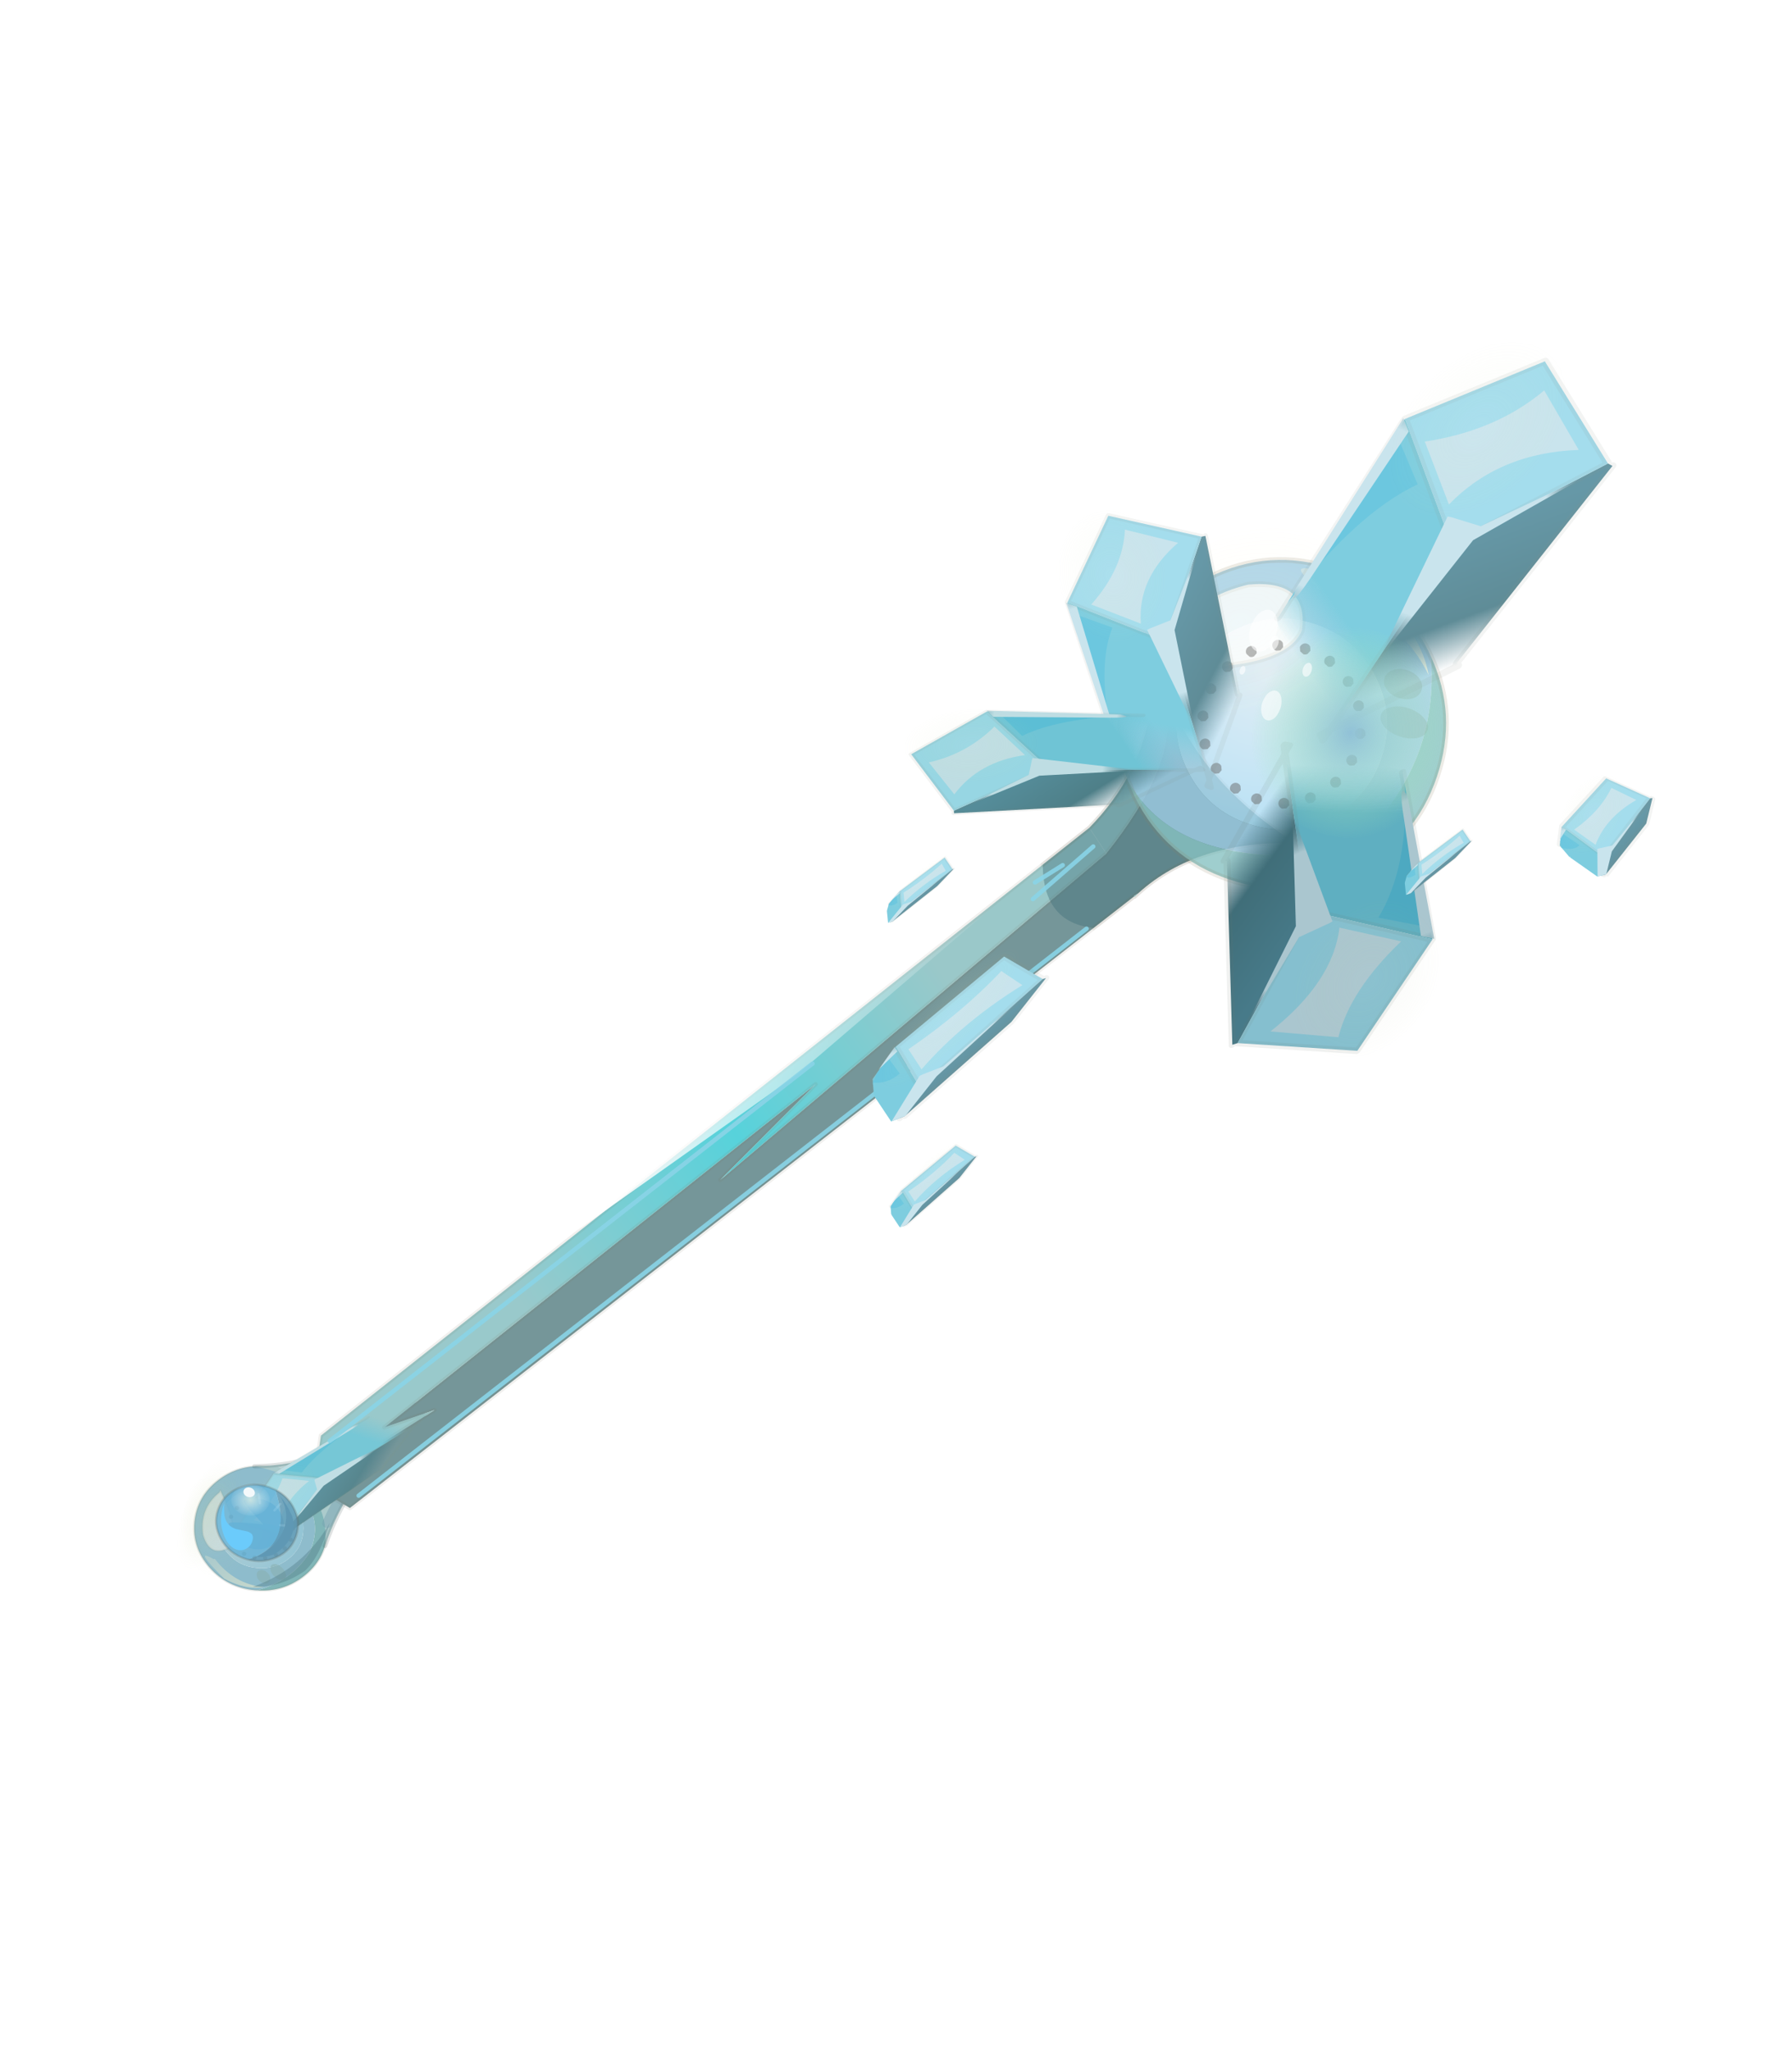 <?xml version="1.0"?>
<svg xmlns="http://www.w3.org/2000/svg" xmlns:xlink="http://www.w3.org/1999/xlink" width="407.5px" height="466.1px"><g transform="matrix(1, 0, 0, 1, -68.75, -175.6)"><use xlink:href="#object-0" width="299.15" height="392.3" transform="matrix(0.946, 0.317, -0.317, 0.946, 193.2, 175.6)" filter="url(#filter-object-0)"/></g><defs><g transform="matrix(1, 0, 0, 1, 359.3, 152.65)" id="object-0"><use xlink:href="#object-1" width="78.65" height="78.7" transform="matrix(0.866, 0.5, 0.56, -0.832, -359.3, 200.35)"/><use xlink:href="#object-14" width="192.25" height="259.85" transform="matrix(1, 0, 0, 1, -320.4, -55.1)"/><use xlink:href="#object-21" width="120.35" height="158.75" transform="matrix(1.187, 0, 0, 1.187, -231.25, -152.65)"/><use xlink:href="#object-45" width="35.4" height="36.9" transform="matrix(0.546, 0, 0, 0.5, -321.4, 187.9)"/><use xlink:href="#object-51" width="14.3" height="35" transform="matrix(1.293, 0.227, -0.525, 1.46, -195.8, 11.9)"/><use xlink:href="#object-55" width="14.3" height="35" transform="matrix(0.641, 0.113, -0.26, 0.723, -190.3, 60.85)"/><use xlink:href="#object-59" width="14.3" height="35" transform="matrix(0.333, 0.234, -0.28, 0.595, -211.7, -0.6)"/><use xlink:href="#object-63" width="14.3" height="35" transform="matrix(0.333, 0.234, -0.28, 0.595, -101.8, -44.15)"/><use xlink:href="#object-67" width="14.3" height="35" transform="matrix(1.404, 0.124, 0.061, 0.727, -82.35, -65.7)"/><use xlink:href="#object-71" width="14.6" height="29.15" transform="matrix(0.604, -1.046, 0.6, 0.347, -168.55, -58.65)"/></g><g transform="matrix(1, 0, 0, 1, 24.85, 11.45)" id="object-1"><clipPath id="object-2" transform="matrix(1, 0, 0, 1, -24.85, -11.45)"><path fill-rule="evenodd" fill="#ffffff" stroke="none" d="M14.55 21.15Q17.25 21.15 19.15 19.25Q21.05 17.35 21.05 14.65Q21.05 11.95 19.15 10.05Q17.25 8.15 14.55 8.15Q11.85 8.15 9.95 10.05Q8.05 11.95 8.05 14.65Q8.05 17.35 9.95 19.25Q11.85 21.15 14.55 21.15M18.4 66.75L-24.35 42.05L10.55 -10.95L53.3 13.75L18.4 66.75" transform="translate(24.85,11.45)"/><path fill="none" stroke="#000000" stroke-opacity="0.153" stroke-width="1" stroke-linecap="round" stroke-linejoin="round" d="M14.55 21.15Q11.85 21.15 9.95 19.25Q8.05 17.35 8.05 14.65Q8.05 11.95 9.95 10.05Q11.85 8.15 14.55 8.15Q17.25 8.15 19.15 10.05Q21.05 11.95 21.05 14.65Q21.05 17.35 19.15 19.25Q17.25 21.15 14.55 21.15" transform="translate(24.85,11.45)"/><path fill="none" stroke="#000000" stroke-opacity="0.102" stroke-width="1" stroke-linecap="round" stroke-linejoin="round" d="M18.4 66.75L-24.35 42.05L10.55 -10.95L53.3 13.75L18.4 66.75" transform="translate(24.85,11.45)"/></clipPath><g clip-path="url(#object-2)"><use xlink:href="#object-3" width="72.4" height="72.1" transform="matrix(0.498, 0, 0, 0.498, -6.55, -6.4)"/><use xlink:href="#object-8" width="26.45" height="56.15" transform="matrix(1, 0, 0, 1, 2, 4.4)"/><use xlink:href="#object-9" width="56" height="56" transform="matrix(0.175, 0.101, -0.248, 0.43, 6.8, -6.9)" style="mix-blend-mode: lighten"/><use xlink:href="#object-11" width="56" height="56" transform="matrix(0.056, -0.006, 0.05, 0.493, 9.85, 26.85)" style="mix-blend-mode: lighten"/><use xlink:href="#object-13" width="9" height="25.5" transform="matrix(1, 0, 0, 1, 15.05, 25.6)"/></g></g><g transform="matrix(1, 0, 0, 1, 13.1, 12.8)" id="object-3"><use xlink:href="#object-4" width="59.8" height="59.8" transform="matrix(1, 0, 0, 1, -0.5, -0.5)"/><use xlink:href="#object-5" width="56" height="56" transform="matrix(0.339, 0.449, -0.704, 0.532, 26.3, -12.8)" style="mix-blend-mode: lighten"/><use xlink:href="#object-7" width="27.75" height="11.45" transform="matrix(1, 0, 0, 1, 23.85, 1.2)"/></g><g transform="matrix(1, 0, 0, 1, 0.5, 0.5)" id="object-4"><path fill-rule="evenodd" fill="#8ebccc" stroke="none" d="M50.9 9.35Q57.25 24.15 51.75 38.95Q45.35 50.65 34.75 52.35Q17 57.4 6.45 47.8Q0 39.95 0 29.4Q0 17.2 8.6 8.6Q17.2 0 29.4 0Q41.6 0 50.2 8.6L50.9 9.35M48.25 29.4Q48.25 21.6 42.7 16.05Q37.2 10.5 29.4 10.5Q21.6 10.5 16.05 16.05Q10.5 21.6 10.5 29.4Q10.5 37.2 16.05 42.7Q21.6 48.25 29.4 48.25Q37.2 48.25 42.7 42.7Q48.25 37.2 48.25 29.4"/><path fill-rule="evenodd" fill="#80b6b8" stroke="none" d="M6.45 47.8Q17 57.4 34.75 52.35Q45.35 50.65 51.75 38.95Q57.25 24.15 50.9 9.35Q58.8 17.7 58.8 29.4Q58.8 41.6 50.2 50.2Q41.6 58.8 29.4 58.8Q17.2 58.8 8.6 50.2L6.45 47.8"/><path fill-rule="evenodd" fill="url(#gradient-R548040b019a1d011c11440b62b33359c)" stroke="none" d="M48.25 29.4Q48.25 37.2 42.7 42.7Q37.2 48.25 29.4 48.25Q21.6 48.25 16.05 42.7Q10.5 37.2 10.5 29.4Q10.5 21.6 16.05 16.05Q21.6 10.5 29.4 10.5Q37.2 10.5 42.7 16.05Q48.25 21.6 48.25 29.4"/><path fill="none" stroke="#85907e" stroke-opacity="0.2" stroke-width="1" stroke-linecap="round" stroke-linejoin="round" d="M50.9 9.35L50.2 8.6Q41.6 0 29.4 0Q17.2 0 8.6 8.6Q0 17.2 0 29.4Q0 39.95 6.45 47.8L8.6 50.2Q17.2 58.8 29.4 58.8Q41.6 58.8 50.2 50.2Q58.8 41.6 58.8 29.4Q58.8 17.7 50.9 9.35"/><path fill-rule="evenodd" fill="#c8dbdd" stroke="none" d="M4.25 27.05L4.75 26.25Q5 14.25 15.75 7.55Q25.8 3.15 27.5 12.3Q26.85 20.55 4.25 27.05"/><path fill="none" stroke="#858f7e" stroke-opacity="0.102" stroke-width="1" stroke-linecap="round" stroke-linejoin="round" d="M4.25 27.05L4.75 26.25Q5 14.25 15.75 7.55Q25.8 3.15 27.5 12.3Q26.85 20.55 4.25 27.05"/><path fill-rule="evenodd" fill="#6c7f81" fill-opacity="0.6" stroke="none" d="M42.45 21.9L42.15 22.6L41.45 22.9Q41.05 22.9 40.75 22.6Q40.45 22.3 40.45 21.9Q40.45 21.5 40.75 21.2Q41.05 20.9 41.45 20.9Q41.85 20.9 42.15 21.2L42.45 21.9M44 25.85L44.3 26.55L44 27.25L43.3 27.55L42.6 27.25Q42.3 26.95 42.3 26.55Q42.3 26.15 42.6 25.85Q42.9 25.55 43.3 25.55Q43.7 25.55 44 25.85M44.1 30.85L44.4 31.55L44.1 32.25L43.4 32.55Q43 32.55 42.7 32.25Q42.4 31.95 42.4 31.55Q42.4 31.15 42.7 30.85Q43 30.55 43.4 30.55Q43.8 30.55 44.1 30.85M41.2 35.5Q41.5 35.2 41.9 35.2Q42.3 35.2 42.6 35.5L42.9 36.2L42.6 36.9L41.9 37.2Q41.5 37.2 41.2 36.9Q40.9 36.6 40.9 36.2Q40.9 35.8 41.2 35.5M29.8 14.55L30.1 15.25L29.8 15.95Q29.5 16.25 29.1 16.25L28.4 15.95L28.1 15.25Q28.1 14.85 28.4 14.55Q28.7 14.25 29.1 14.25Q29.5 14.25 29.8 14.55M23.55 15.5Q23.85 15.2 24.25 15.2Q24.65 15.2 24.95 15.5L25.25 16.2L24.95 16.9L24.25 17.2Q23.85 17.2 23.55 16.9Q23.25 16.6 23.25 16.2Q23.25 15.8 23.55 15.5M20.8 19.45Q20.5 19.75 20.1 19.75L19.4 19.45Q19.1 19.15 19.1 18.75Q19.1 18.35 19.4 18.05Q19.7 17.75 20.1 17.75Q20.5 17.75 20.8 18.05L21.1 18.75L20.8 19.45M37.6 17.65Q37.9 17.35 38.3 17.35Q38.7 17.35 39 17.65L39.3 18.35L39 19.05L38.3 19.35Q37.9 19.35 37.6 19.05Q37.3 18.75 37.3 18.35Q37.3 17.95 37.6 17.65M33.3 15.25Q33.6 14.95 34 14.95Q34.4 14.95 34.7 15.25L35 15.95L34.7 16.65Q34.4 16.95 34 16.95L33.3 16.65Q33 16.35 33 15.95Q33 15.55 33.3 15.25M16.2 22Q16.5 21.7 16.9 21.7Q17.3 21.7 17.6 22L17.9 22.7L17.6 23.4L16.9 23.7Q16.5 23.7 16.2 23.4Q15.9 23.1 15.9 22.7Q15.9 22.3 16.2 22M16.35 27.4L16.05 28.1L15.35 28.4Q14.95 28.4 14.65 28.1Q14.35 27.8 14.35 27.4Q14.35 27 14.65 26.7Q14.95 26.4 15.35 26.4L16.05 26.7L16.35 27.4M14.85 31.8Q15.15 31.5 15.55 31.5Q15.95 31.5 16.25 31.8L16.55 32.5L16.25 33.2L15.55 33.5L14.85 33.2Q14.55 32.9 14.55 32.5Q14.55 32.1 14.85 31.8M17.5 36.15Q17.9 36.15 18.2 36.45L18.5 37.15L18.2 37.85L17.5 38.15Q17.1 38.15 16.8 37.85Q16.5 37.55 16.5 37.15Q16.5 36.75 16.8 36.45Q17.1 36.15 17.5 36.15M20.1 39.95Q20.4 39.65 20.8 39.65Q21.2 39.65 21.5 39.95L21.8 40.65L21.5 41.35L20.8 41.65L20.1 41.35Q19.8 41.05 19.8 40.65Q19.8 40.25 20.1 39.95M26.2 42.95L25.9 43.65L25.2 43.95L24.5 43.65Q24.2 43.35 24.2 42.95Q24.2 42.55 24.5 42.25Q24.8 41.95 25.2 41.95Q25.6 41.95 25.9 42.25L26.2 42.95M30.1 42.85L30.4 43.55L30.1 44.25L29.4 44.55L28.7 44.25Q28.4 43.95 28.4 43.55Q28.4 43.15 28.7 42.85Q29 42.55 29.4 42.55Q29.8 42.55 30.1 42.85M37.8 39.6Q38.1 39.3 38.5 39.3Q38.9 39.3 39.2 39.6L39.5 40.3L39.2 41L38.5 41.3Q38.1 41.3 37.8 41Q37.5 40.7 37.5 40.3Q37.5 39.9 37.8 39.6M35 42.05L35.3 42.75L35 43.45L34.3 43.75Q33.9 43.75 33.6 43.45Q33.3 43.15 33.3 42.75Q33.3 42.35 33.6 42.05Q33.9 41.75 34.3 41.75Q34.7 41.75 35 42.05"/><path fill-rule="evenodd" fill="#88adac" fill-opacity="0.502" stroke="none" d="M47.75 13.05Q49.2 13.05 50.25 13.8Q51.25 14.55 51.25 15.65Q51.25 16.75 50.25 17.5Q49.2 18.25 47.75 18.25Q46.3 18.25 45.3 17.5Q44.25 16.75 44.25 15.65Q44.25 14.55 45.3 13.8Q46.3 13.05 47.75 13.05M45.75 22.1Q45.75 21 47.05 20.25Q48.35 19.45 50.15 19.45Q51.95 19.45 53.25 20.25Q54.55 21 54.55 22.1Q54.55 23.2 53.25 24Q51.95 24.75 50.15 24.75Q48.35 24.75 47.05 24Q45.75 23.2 45.75 22.1"/></g><radialGradient gradientTransform="matrix(0.034, 0, 0, 0.034, 23.75, 21.25)" gradientUnits="userSpaceOnUse" spreadMethod="pad" id="gradient-R548040b019a1d011c11440b62b33359c" cx="0" cy="0" r="819.2"><stop offset="0" stop-color="#b1ced5"/><stop offset="1" stop-color="#94c5d5"/></radialGradient><g transform="matrix(1, 0, 0, 1, 28, 28)" id="object-5"><use xlink:href="#object-6" width="56" height="56" transform="matrix(1, 0, 0, 1, -28, -28)"/></g><g transform="matrix(1, 0, 0, 1, 28, 28)" id="object-6"><path fill-rule="evenodd" fill="url(#gradient-R2efdbf9d85b20c3ad6381ee2389c25d9)" stroke="none" d="M19.8 -19.8Q28 -11.6 28 0Q28 11.6 19.8 19.8Q11.6 28 0 28Q-11.6 28 -19.8 19.8Q-28 11.6 -28 0Q-28 -11.6 -19.8 -19.8Q-11.6 -28 0 -28Q11.6 -28 19.8 -19.8"/></g><radialGradient gradientTransform="matrix(0.035, 0, 0, 0.035, 0, 0)" gradientUnits="userSpaceOnUse" spreadMethod="pad" id="gradient-R2efdbf9d85b20c3ad6381ee2389c25d9" cx="0" cy="0" r="819.2"><stop offset="0" stop-color="#c8dbdd" stop-opacity="0.118"/><stop offset="1" stop-color="#c7d297" stop-opacity="0"/></radialGradient><g transform="matrix(1, 0, 0, 1, -23.85, -1.2)" id="object-7"><path fill-rule="evenodd" fill="url(#gradient-L09ad9717a7a7434651636866f8849b08)" stroke="none" d="M27.5 3.95Q16.85 0.2 37.45 1.6Q47.75 5.55 51.6 12.65Q42.35 3.35 27.55 4.4L27.5 3.95"/></g><linearGradient gradientTransform="matrix(0.015, 0, 0, 0.006, 39.75, 7.8)" gradientUnits="userSpaceOnUse" spreadMethod="pad" id="gradient-L09ad9717a7a7434651636866f8849b08" x1="-819.2" x2="819.2"><stop offset="0" stop-color="#adcbcc" stop-opacity="1"/><stop offset="1" stop-color="#c8d9cc" stop-opacity="1"/></linearGradient><g transform="matrix(1, 0, 0, 1, -2, -4.4)" id="object-8"><path fill-rule="evenodd" fill="url(#gradient-L56103f37a7e1b072b396e34cf1214ac5)" stroke="none" d="M2.5 22.9Q15.95 33.8 26.75 22.9Q18.35 36 17.35 51L17 51.05L17.35 51.05L17.4 51L21.65 52.7Q22.45 59.55 14.4 60.05Q7.35 59.4 7.25 52.55L11.85 50.9Q12.35 35.35 2.5 22.9"/><path fill-rule="evenodd" fill="#8ebccc" stroke="none" d="M17.35 51.05L17 51.05L17.35 51L17.35 51.05"/><path fill="none" stroke="#2f4244" stroke-opacity="0.153" stroke-width="1" stroke-linecap="round" stroke-linejoin="round" d="M2.5 22.9Q12.35 35.35 11.85 50.9L7.25 52.55Q7.35 59.4 14.4 60.05Q22.45 59.55 21.65 52.7L17.4 51L17.35 51L17 51.05L17.35 51.05L17.35 51Q18.35 36 26.75 22.9"/><path fill-rule="evenodd" fill="#c8dbdd" fill-opacity="0.6" stroke="none" d="M5.85 26.8Q11.35 28.45 12.35 37L13.75 49.45Q11.35 36.55 5.85 26.8"/><path fill-rule="evenodd" fill="#517b87" fill-opacity="0.4" stroke="none" d="M28.45 15.75Q28.05 20.3 23.2 27.25Q27.85 15.85 24.1 4.4Q28.1 8.95 28.45 15.75"/></g><linearGradient gradientTransform="matrix(0, -0.015, 0.023, 0, 14.6, 41.45)" gradientUnits="userSpaceOnUse" spreadMethod="pad" id="gradient-L56103f37a7e1b072b396e34cf1214ac5" x1="-819.2" x2="819.2"><stop offset="0" stop-color="#8ebccc" stop-opacity="1"/><stop offset="1" stop-color="#abcbcc" stop-opacity="1"/></linearGradient><g transform="matrix(1, 0, 0, 1, 28, 28)" id="object-9"><use xlink:href="#object-10" width="56" height="56" transform="matrix(1, 0, 0, 1, -28, -28)"/></g><g transform="matrix(1, 0, 0, 1, 28, 28)" id="object-10"><path fill-rule="evenodd" fill="url(#gradient-R41917bf91baf0360bb7d9cfad2c98728)" stroke="none" d="M19.8 -19.8Q28 -11.6 28 0Q28 11.6 19.8 19.8Q11.6 28 0 28Q-11.6 28 -19.8 19.8Q-28 11.6 -28 0Q-28 -11.6 -19.8 -19.8Q-11.6 -28 0 -28Q11.6 -28 19.8 -19.8"/></g><radialGradient gradientTransform="matrix(0.035, 0, 0, 0.035, 0, 0)" gradientUnits="userSpaceOnUse" spreadMethod="pad" id="gradient-R41917bf91baf0360bb7d9cfad2c98728" cx="0" cy="0" r="819.2"><stop offset="0" stop-color="#c8d183" stop-opacity="0.118"/><stop offset="1" stop-color="#c7d297" stop-opacity="0"/></radialGradient><g transform="matrix(1, 0, 0, 1, 28, 28)" id="object-11"><use xlink:href="#object-12" width="56" height="56" transform="matrix(1, 0, 0, 1, -28, -28)"/></g><g transform="matrix(1, 0, 0, 1, 28, 28)" id="object-12"><path fill-rule="evenodd" fill="url(#gradient-R41917bf91baf0360bb7d9cfad2c98728)" stroke="none" d="M19.8 -19.8Q28 -11.6 28 0Q28 11.6 19.8 19.8Q11.6 28 0 28Q-11.6 28 -19.8 19.8Q-28 11.6 -28 0Q-28 -11.6 -19.8 -19.8Q-11.6 -28 0 -28Q11.6 -28 19.8 -19.8"/></g><radialGradient gradientTransform="matrix(0.035, 0, 0, 0.035, 0, 0)" gradientUnits="userSpaceOnUse" spreadMethod="pad" id="gradient-R41917bf91baf0360bb7d9cfad2c98728" cx="0" cy="0" r="819.2"><stop offset="0" stop-color="#c8d183" stop-opacity="0.118"/><stop offset="1" stop-color="#c7d297" stop-opacity="0"/></radialGradient><g transform="matrix(1, 0, 0, 1, -15.05, -25.6)" id="object-13"><path fill="none" stroke="#75a1b0" stroke-opacity="0.463" stroke-width="2.2" stroke-linecap="round" stroke-linejoin="round" d="M16.15 50Q17.2 37.65 22.95 26.7"/></g><g transform="matrix(1, 0, 0, 1, 16.15, 0.5)" id="object-14"><use xlink:href="#object-15" width="176.6" height="243.15" transform="matrix(1, 0, 0, 1, -0.5, -0.5)"/><use xlink:href="#object-16" width="30.45" height="57.05" transform="matrix(0.363, 0.275, 0.511, -0.675, -16.15, 250.95)"/><use xlink:href="#object-20" width="127.45" height="194.5" transform="matrix(1, 0, 0, 1, 1.8, 44.85)"/></g><g transform="matrix(1, 0, 0, 1, 0.5, 0.5)" id="object-15"><path fill-rule="evenodd" fill="#759699" stroke="none" d="M167.8 29.95Q146.2 36.5 137.4 52.1L137.35 52.2L136.6 53.1L136.7 53.15L11.5 242.15L2.05 240.1L22.7 214.85L13.1 222.25L81.45 116.85L67.8 144.4L127.55 45.95L127.55 45.9Q136.15 22.2 130.3 10.8L124.8 2.8L125.5 2.35Q128.25 6.3 131.5 9.8Q145.35 24.6 167.8 29.95"/><path fill-rule="evenodd" fill="#7fa4a6" stroke="none" d="M137.4 52.1L137.25 52.35L137.35 52.2L137.4 52.1"/><path fill-rule="evenodd" fill="#99c9cb" stroke="none" d="M137.25 52.35L136.8 53.2L136.7 53.15L136.6 53.1L137.35 52.2L137.25 52.35M124.8 2.8L124.75 2.5L124.05 0.2L125.5 2.35L124.8 2.8"/><path fill-rule="evenodd" fill="url(#gradient-L5512f5d0c8d44826c59570265bd8f4ee)" stroke="none" d="M2.05 240.1L0 228.6L122.05 41.6L127.55 45.9L127.55 45.95L67.8 144.4L81.45 116.85L13.1 222.25L22.7 214.85L2.05 240.1L4.3 235.65L2.05 240.1"/><path fill-rule="evenodd" fill="#9ac8c9" stroke="none" d="M122.05 41.6Q129.45 26.25 126.6 11.4L125.2 4.45L124.8 2.8L130.3 10.8Q136.15 22.2 127.55 45.9L122.05 41.6"/><path fill="none" stroke="#7a705a" stroke-opacity="0.102" stroke-width="1" stroke-linecap="round" stroke-linejoin="round" d="M173 29.6L175.6 31.45L173.35 31.1L167.8 29.95Q146.2 36.5 137.4 52.1L137.25 52.35L136.8 53.2M136.7 53.15L11.5 242.15L2.05 240.1L0 228.6L122.05 41.6Q129.45 26.25 126.6 11.4L125.2 4.45L124.8 2.8L124.75 2.5L124.05 0.2Q123.9 -0.1 123.8 0.05L123.7 1.05M167.8 29.95L170.1 29.25Q171.9 30.55 173.35 31.1M125.5 2.35L124.05 0.2M125.5 2.35Q128.25 6.3 131.5 9.8Q145.35 24.6 167.8 29.95M127.55 45.9Q136.15 22.2 130.3 10.8L124.8 2.8M137.35 52.2L137.25 52.35M137.35 52.2L137.4 52.1M127.55 45.95L67.8 144.4L81.45 116.85L13.1 222.25L22.7 214.85L2.05 240.1L4.3 235.65"/><path fill-rule="evenodd" fill="#406e7a" fill-opacity="0.4" stroke="none" d="M167.8 29.95Q146.2 36.5 137.4 52.1L137.35 52.2L136.6 53.1L136.7 53.15L130.2 62.95Q118.9 65.4 114.65 52.95L122.05 41.6Q129.45 26.25 126.6 11.4L125.2 4.45L124.8 2.8L125.5 2.35Q128.25 6.3 131.5 9.8Q145.35 24.6 167.8 29.95M124.8 2.8L130.3 10.8L124.8 2.8"/><path fill-rule="evenodd" fill="#7fa4a6" stroke="none" d="M137.4 52.1L137.25 52.35L137.35 52.2L137.4 52.1"/><path fill-rule="evenodd" fill="#99c9cb" stroke="none" d="M137.25 52.35L136.8 53.2L136.7 53.15L136.6 53.1L137.35 52.2L137.25 52.35M124.8 2.8L124.75 2.5L124.05 0.2L125.5 2.35L124.8 2.8"/><path fill="none" stroke="#7a705a" stroke-opacity="0.102" stroke-width="1" stroke-linecap="round" stroke-linejoin="round" d="M167.8 29.95L170.1 29.25Q171.9 30.55 173.35 31.1L175.6 31.45L173 29.6M173.35 31.1L167.8 29.95Q146.2 36.5 137.4 52.1L137.25 52.35L136.8 53.2M136.7 53.15L130.2 62.95M114.65 52.95L122.05 41.6Q129.45 26.25 126.6 11.4L125.2 4.45L124.8 2.8L124.75 2.5L124.05 0.2Q123.9 -0.1 123.8 0.05L123.7 1.05M125.5 2.35L124.05 0.2M130.3 10.8L124.8 2.8M125.5 2.35Q128.25 6.3 131.5 9.8Q145.35 24.6 167.8 29.95M137.35 52.2L137.4 52.1M137.35 52.2L137.25 52.35"/><path fill-rule="evenodd" fill="url(#gradient-L7193fbd6c989cabaa2b819114c38e3c0)" stroke="none" d="M76.7 116.2L40.1 166.3L71.7 115.2L109.95 60.55L76.7 116.2"/></g><linearGradient gradientTransform="matrix(0.045, -0.063, 0.091, 0.065, 58.9, 130.5)" gradientUnits="userSpaceOnUse" spreadMethod="pad" id="gradient-L5512f5d0c8d44826c59570265bd8f4ee" x1="-819.2" x2="819.2"><stop offset="0.031" stop-color="#99c9cb" stop-opacity="1"/><stop offset="0.522" stop-color="#57d2db" stop-opacity="1"/><stop offset="0.992" stop-color="#9ac8c9" stop-opacity="1"/></linearGradient><linearGradient gradientTransform="matrix(0.043, 0, 0, 0.065, 75, 113.4)" gradientUnits="userSpaceOnUse" spreadMethod="pad" id="gradient-L7193fbd6c989cabaa2b819114c38e3c0" x1="-819.2" x2="819.2"><stop offset="0" stop-color="#ffffff" stop-opacity="1"/><stop offset="0.992" stop-color="#ffffff" stop-opacity="0"/></linearGradient><g transform="matrix(1, 0, 0, 1, 1.05, 1.5)" id="object-16"><use xlink:href="#object-17" width="29.9" height="56.05" transform="matrix(1, 0, 0, 1, -0.5, -0.5)"/><use xlink:href="#object-18" width="56" height="56" transform="matrix(0.373, 0, 0, 0.459, -1.05, -1.5)" style="mix-blend-mode: lighten"/></g><g transform="matrix(1, 0, 0, 1, 0.5, 0.5)" id="object-17"><path fill-rule="evenodd" fill="url(#gradient-L5e47015e02d9af8de051ca157d1ee6b8)" stroke="none" d="M27.75 7.5L28.5 7.5L28.5 38.55L28.9 38.8L19.9 53.55L17.4 25.8L17.35 25.3L27.75 7.5"/><path fill-rule="evenodd" fill="#9cd7e4" stroke="none" d="M27.75 7.5L17.35 25.3L17 25.8L0 14.75L11 0L27.75 7.5"/><path fill-rule="evenodd" fill="url(#gradient-Lfe770ba5468276923429c11ddda15352)" stroke="none" d="M17.4 25.8L19.9 53.55L19.25 54.6L3.35 44.55L3.5 44.3L0 14.75L17 25.8L17.4 25.8"/><path fill="none" stroke="#869387" stroke-opacity="0.102" stroke-width="1" stroke-linecap="round" stroke-linejoin="round" d="M27.75 7.5L17.35 25.3L17.4 25.8L19.9 53.55L28.9 38.8M28.5 38.55L28.5 7.5M0 14.75L11 0L27.75 7.5M17.35 25.3L17 25.8L0 14.75L3.5 44.3M19.25 54.6L19.9 53.55L20 55.05L19.25 54.6"/><path fill-rule="evenodd" fill="#c1dee4" stroke="none" d="M13.6 3.25L23.1 7.75Q14.1 12.8 13 21.55L4.4 16.05Q11.75 10.55 13.6 3.25"/><path fill-rule="evenodd" fill="#64c1d6" stroke="none" d="M0.3 16.85L7.5 21.2Q3 28.1 3.25 42.05L0.3 16.85"/><path fill-rule="evenodd" fill="url(#gradient-Rb5b2f4688ab836a54d4e82c4be6b4225)" stroke="none" d="M18.7 22.05L26.25 10.4L19.1 24.05L19.1 42.05L18.85 42.05L13.95 22.95L14.5 22.8L18.7 22.05"/><path fill-rule="evenodd" fill="url(#gradient-Ra86decaf15e54659403e4a49672cdfc1)" stroke="none" d="M2.9 40.05L-0.25 14.75L1.6 15.9L3.5 36.45Q4.25 43.4 2.9 40.05"/></g><linearGradient gradientTransform="matrix(0.009, 0.007, -0.018, 0.022, 23.4, 30.9)" gradientUnits="userSpaceOnUse" spreadMethod="pad" id="gradient-L5e47015e02d9af8de051ca157d1ee6b8" x1="-819.2" x2="819.2"><stop offset="0" stop-color="#5e929e" stop-opacity="1"/><stop offset="0.647" stop-color="#57868e" stop-opacity="1"/><stop offset="0.992" stop-color="#57848e" stop-opacity="0"/></linearGradient><linearGradient gradientTransform="matrix(-0.006, 0.014, -0.023, -0.009, 9.95, 34.6)" gradientUnits="userSpaceOnUse" spreadMethod="pad" id="gradient-Lfe770ba5468276923429c11ddda15352" x1="-819.2" x2="819.2"><stop offset="0.031" stop-color="#76c7d6" stop-opacity="1"/><stop offset="0.698" stop-color="#76c7d6" stop-opacity="1"/><stop offset="0.992" stop-color="#77c5d6" stop-opacity="0"/></linearGradient><radialGradient gradientTransform="matrix(0.022, 0, 0, 0.022, 17, 24.5)" gradientUnits="userSpaceOnUse" spreadMethod="pad" id="gradient-Rb5b2f4688ab836a54d4e82c4be6b4225" cx="0" cy="0" r="819.2"><stop offset="0" stop-color="#c1dee4"/><stop offset="0.647" stop-color="#c1dee4"/><stop offset="0.992" stop-color="#57848e" stop-opacity="0"/></radialGradient><radialGradient gradientTransform="matrix(0.022, 0, 0, 0.022, 1.5, 27.8)" gradientUnits="userSpaceOnUse" spreadMethod="pad" id="gradient-Ra86decaf15e54659403e4a49672cdfc1" cx="0" cy="0" r="819.2"><stop offset="0" stop-color="#c1dee4"/><stop offset="0.647" stop-color="#c1dee4"/><stop offset="0.992" stop-color="#57848e" stop-opacity="0"/></radialGradient><g transform="matrix(1, 0, 0, 1, 28, 28)" id="object-18"><use xlink:href="#object-19" width="56" height="56" transform="matrix(1, 0, 0, 1, -28, -28)"/></g><g transform="matrix(1, 0, 0, 1, 28, 28)" id="object-19"><path fill-rule="evenodd" fill="url(#gradient-R99f40a942302c485d2c033632614d2d7)" stroke="none" d="M19.8 -19.8Q28 -11.6 28 0Q28 11.6 19.8 19.8Q11.6 28 0 28Q-11.6 28 -19.8 19.8Q-28 11.6 -28 0Q-28 -11.6 -19.8 -19.8Q-11.6 -28 0 -28Q11.6 -28 19.8 -19.8"/></g><radialGradient gradientTransform="matrix(0.035, 0, 0, 0.035, 0, 0)" gradientUnits="userSpaceOnUse" spreadMethod="pad" id="gradient-R99f40a942302c485d2c033632614d2d7" cx="0" cy="0" r="819.2"><stop offset="0" stop-color="#d6e9ea" stop-opacity="0.118"/><stop offset="1" stop-color="#d5e0a4" stop-opacity="0"/></radialGradient><g transform="matrix(1, 0, 0, 1, -1.8, -44.85)" id="object-20"><path fill="none" stroke="#8ad3e6" stroke-opacity="0.902" stroke-width="1" stroke-linecap="round" stroke-linejoin="round" d="M114.25 57.35L119 51.6M115 61.1L124.25 45.35M128.75 63.6L12.5 238.85M2.3 229.1L79.3 112.6"/></g><g transform="matrix(1, 0, 0, 1, 1.65, 2.45)" id="object-21"><use xlink:href="#object-22" width="72.4" height="72.1" transform="matrix(1.07, 0, 0, 1.07, 22.9, 39.45)"/><use xlink:href="#object-27" width="30.45" height="57.05" transform="matrix(0.866, -0.5, 0.5, 0.866, 12.9, 61.95)"/><use xlink:href="#object-31" width="30.45" height="57.05" transform="matrix(0.248, 0.625, 0.941, -0.373, -1.65, 105.7)"/><use xlink:href="#object-35" width="30.45" height="57.05" transform="matrix(-1.153, 0.83, -0.393, -1.067, 116.55, 131.05)"/><use xlink:href="#object-39" width="30.45" height="57.05" transform="matrix(1.293, 0.227, -0.525, 1.46, 79.35, -2.45)"/><use xlink:href="#object-43" width="82.5" height="80" transform="matrix(0.503, 0, 0, 0.503, 60.65, 61.85)" style="mix-blend-mode: multiply"/></g><g transform="matrix(1, 0, 0, 1, 13.1, 12.8)" id="object-22"><use xlink:href="#object-23" width="59.8" height="59.8" transform="matrix(1, 0, 0, 1, -0.5, -0.5)"/><use xlink:href="#object-24" width="56" height="56" transform="matrix(0.339, 0.449, -0.704, 0.532, 26.3, -12.8)" style="mix-blend-mode: lighten"/><use xlink:href="#object-26" width="27.75" height="11.45" transform="matrix(1, 0, 0, 1, 23.85, 1.2)"/></g><g transform="matrix(1, 0, 0, 1, 0.5, 0.5)" id="object-23"><path fill-rule="evenodd" fill="#9ecce3" fill-opacity="0.8" stroke="none" d="M50.9 9.35Q57.25 24.15 51.75 38.95Q45.35 50.65 34.75 52.35Q17 57.4 6.45 47.8Q0 39.95 0 29.4Q0 17.2 8.6 8.6Q17.2 0 29.4 0Q41.6 0 50.2 8.6L50.9 9.35M48.25 29.4Q48.25 21.6 42.7 16.05Q37.2 10.5 29.4 10.5Q21.6 10.5 16.05 16.05Q10.5 21.6 10.5 29.4Q10.5 37.2 16.05 42.7Q21.6 48.25 29.4 48.25Q37.2 48.25 42.7 42.7Q48.25 37.2 48.25 29.4"/><path fill-rule="evenodd" fill="#87c1c2" fill-opacity="0.8" stroke="none" d="M6.45 47.8Q17 57.4 34.75 52.35Q45.35 50.65 51.75 38.95Q57.25 24.15 50.9 9.35Q58.8 17.7 58.8 29.4Q58.8 41.6 50.2 50.2Q41.6 58.8 29.4 58.8Q17.2 58.8 8.6 50.2L6.45 47.8"/><path fill-rule="evenodd" fill="url(#gradient-R601fa732088193f9afc584a733c432fe)" stroke="none" d="M48.25 29.4Q48.25 37.2 42.7 42.7Q37.2 48.25 29.4 48.25Q21.6 48.25 16.05 42.7Q10.5 37.2 10.5 29.4Q10.5 21.6 16.05 16.05Q21.6 10.5 29.4 10.5Q37.2 10.5 42.7 16.05Q48.25 21.6 48.25 29.4"/><path fill="none" stroke="#8f8262" stroke-opacity="0.157" stroke-width="1" stroke-linecap="round" stroke-linejoin="round" d="M50.9 9.35L50.2 8.6Q41.6 0 29.4 0Q17.2 0 8.6 8.6Q0 17.2 0 29.4Q0 39.95 6.45 47.8L8.6 50.2Q17.2 58.8 29.4 58.8Q41.6 58.8 50.2 50.2Q58.8 41.6 58.8 29.4Q58.8 17.7 50.9 9.35"/><path fill-rule="evenodd" fill="#ffffff" fill-opacity="0.8" stroke="none" d="M4.25 27.05L4.75 26.25Q5 14.25 15.75 7.55Q25.8 3.15 27.5 12.3Q26.85 20.55 4.25 27.05"/><path fill="none" stroke="#8f8162" stroke-opacity="0.078" stroke-width="1" stroke-linecap="round" stroke-linejoin="round" d="M4.25 27.05L4.75 26.25Q5 14.25 15.75 7.55Q25.8 3.15 27.5 12.3Q26.85 20.55 4.25 27.05"/><path fill-rule="evenodd" fill="#666666" fill-opacity="0.478" stroke="none" d="M42.45 21.9L42.15 22.6L41.45 22.9Q41.05 22.9 40.75 22.6Q40.45 22.3 40.45 21.9Q40.45 21.5 40.75 21.2Q41.05 20.9 41.45 20.9Q41.85 20.9 42.15 21.2L42.45 21.9M44 25.85L44.3 26.55L44 27.25L43.3 27.55L42.6 27.25Q42.3 26.95 42.3 26.55Q42.3 26.15 42.6 25.85Q42.9 25.55 43.3 25.55Q43.7 25.55 44 25.85M44.1 30.85L44.4 31.55L44.1 32.25L43.4 32.55Q43 32.55 42.7 32.25Q42.4 31.95 42.4 31.55Q42.4 31.15 42.7 30.85Q43 30.55 43.4 30.55Q43.8 30.55 44.1 30.85M41.2 35.5Q41.5 35.2 41.9 35.2Q42.3 35.2 42.6 35.5L42.9 36.2L42.6 36.9L41.9 37.2Q41.5 37.2 41.2 36.9Q40.9 36.6 40.9 36.2Q40.9 35.8 41.2 35.5M29.8 14.55L30.1 15.25L29.8 15.95Q29.5 16.25 29.1 16.25L28.4 15.95L28.1 15.25Q28.1 14.85 28.4 14.55Q28.7 14.25 29.1 14.25Q29.5 14.25 29.8 14.55M23.55 15.5Q23.85 15.2 24.25 15.2Q24.65 15.2 24.95 15.5L25.25 16.2L24.95 16.9L24.25 17.2Q23.85 17.2 23.55 16.9Q23.25 16.6 23.25 16.2Q23.25 15.8 23.55 15.5M20.8 19.45Q20.5 19.75 20.1 19.75L19.4 19.45Q19.1 19.15 19.1 18.75Q19.1 18.35 19.4 18.05Q19.7 17.75 20.1 17.75Q20.5 17.75 20.8 18.05L21.1 18.75L20.8 19.45M37.6 17.65Q37.9 17.35 38.3 17.35Q38.7 17.35 39 17.65L39.3 18.35L39 19.05L38.3 19.35Q37.9 19.35 37.6 19.05Q37.3 18.75 37.3 18.35Q37.3 17.95 37.6 17.65M33.3 15.25Q33.6 14.95 34 14.95Q34.4 14.95 34.7 15.25L35 15.95L34.7 16.65Q34.4 16.95 34 16.95L33.3 16.65Q33 16.35 33 15.95Q33 15.55 33.3 15.25M16.2 22Q16.5 21.7 16.9 21.7Q17.3 21.7 17.6 22L17.9 22.7L17.6 23.4L16.9 23.7Q16.5 23.7 16.2 23.4Q15.9 23.1 15.9 22.7Q15.9 22.3 16.2 22M16.35 27.4L16.05 28.1L15.35 28.4Q14.95 28.4 14.65 28.1Q14.35 27.8 14.35 27.4Q14.35 27 14.65 26.7Q14.95 26.4 15.35 26.4L16.05 26.7L16.35 27.4M14.85 31.8Q15.15 31.5 15.55 31.5Q15.95 31.5 16.25 31.8L16.55 32.5L16.25 33.2L15.55 33.5L14.85 33.2Q14.55 32.9 14.55 32.5Q14.55 32.1 14.85 31.8M17.5 36.15Q17.9 36.15 18.2 36.45L18.5 37.15L18.2 37.85L17.5 38.15Q17.1 38.15 16.8 37.85Q16.5 37.55 16.5 37.15Q16.5 36.75 16.8 36.45Q17.1 36.15 17.5 36.15M20.1 39.95Q20.4 39.65 20.8 39.65Q21.2 39.65 21.5 39.95L21.8 40.65L21.5 41.35L20.8 41.65L20.1 41.35Q19.8 41.05 19.8 40.65Q19.8 40.25 20.1 39.95M26.2 42.95L25.9 43.65L25.2 43.95L24.5 43.65Q24.2 43.35 24.2 42.95Q24.2 42.55 24.5 42.25Q24.8 41.95 25.2 41.95Q25.6 41.95 25.9 42.25L26.2 42.95M30.1 42.85L30.4 43.55L30.1 44.25L29.4 44.55L28.7 44.25Q28.4 43.95 28.4 43.55Q28.4 43.15 28.7 42.85Q29 42.55 29.4 42.55Q29.8 42.55 30.1 42.85M37.8 39.6Q38.1 39.3 38.5 39.3Q38.9 39.3 39.2 39.6L39.5 40.3L39.2 41L38.5 41.3Q38.1 41.3 37.8 41Q37.5 40.7 37.5 40.3Q37.5 39.9 37.8 39.6M35 42.05L35.3 42.75L35 43.45L34.3 43.75Q33.9 43.75 33.6 43.45Q33.3 43.15 33.3 42.75Q33.3 42.35 33.6 42.05Q33.9 41.75 34.3 41.75Q34.7 41.75 35 42.05"/><path fill-rule="evenodd" fill="#94b3ae" fill-opacity="0.4" stroke="none" d="M47.75 13.05Q49.2 13.05 50.25 13.8Q51.25 14.55 51.25 15.65Q51.25 16.75 50.25 17.5Q49.2 18.25 47.75 18.25Q46.3 18.25 45.3 17.5Q44.25 16.75 44.25 15.65Q44.25 14.55 45.3 13.8Q46.3 13.05 47.75 13.05M45.75 22.1Q45.75 21 47.05 20.25Q48.35 19.45 50.15 19.45Q51.95 19.45 53.25 20.25Q54.55 21 54.55 22.1Q54.55 23.2 53.25 24Q51.95 24.75 50.15 24.75Q48.35 24.75 47.05 24Q45.75 23.2 45.75 22.1"/></g><radialGradient gradientTransform="matrix(0.034, 0, 0, 0.034, 23.75, 21.25)" gradientUnits="userSpaceOnUse" spreadMethod="pad" id="gradient-R601fa732088193f9afc584a733c432fe" cx="0" cy="0" r="819.2"><stop offset="0" stop-color="#d9e9f2" stop-opacity="0.8"/><stop offset="1" stop-color="#a8daf2" stop-opacity="0.8"/></radialGradient><g transform="matrix(1, 0, 0, 1, 28, 28)" id="object-24"><use xlink:href="#object-25" width="56" height="56" transform="matrix(1, 0, 0, 1, -28, -28)"/></g><g transform="matrix(1, 0, 0, 1, 28, 28)" id="object-25"><path fill-rule="evenodd" fill="url(#gradient-Rddcdced46ee17046b41c6c6a3b1207c2)" stroke="none" d="M19.8 -19.8Q28 -11.6 28 0Q28 11.6 19.8 19.8Q11.6 28 0 28Q-11.6 28 -19.8 19.8Q-28 11.6 -28 0Q-28 -11.6 -19.8 -19.8Q-11.6 -28 0 -28Q11.6 -28 19.8 -19.8"/></g><radialGradient gradientTransform="matrix(0.035, 0, 0, 0.035, 0, 0)" gradientUnits="userSpaceOnUse" spreadMethod="pad" id="gradient-Rddcdced46ee17046b41c6c6a3b1207c2" cx="0" cy="0" r="819.2"><stop offset="0" stop-color="#ffffff" stop-opacity="0.094"/><stop offset="1" stop-color="#fef18a" stop-opacity="0"/></radialGradient><g transform="matrix(1, 0, 0, 1, -23.85, -1.2)" id="object-26"><path fill-rule="evenodd" fill="url(#gradient-L6ff15dad9e75ad4369e60d6a2db855ec)" stroke="none" d="M27.5 3.95Q16.85 0.2 37.45 1.6Q47.75 5.55 51.6 12.65Q42.35 3.35 27.55 4.4L27.5 3.95"/></g><linearGradient gradientTransform="matrix(0.015, 0, 0, 0.006, 39.75, 7.8)" gradientUnits="userSpaceOnUse" spreadMethod="pad" id="gradient-L6ff15dad9e75ad4369e60d6a2db855ec" x1="-819.2" x2="819.2"><stop offset="0" stop-color="#d2e5e3" stop-opacity="0.8"/><stop offset="1" stop-color="#fffce3" stop-opacity="0.8"/></linearGradient><g transform="matrix(1, 0, 0, 1, 1.05, 1.5)" id="object-27"><use xlink:href="#object-28" width="29.9" height="56.05" transform="matrix(1, 0, 0, 1, -0.5, -0.5)"/><use xlink:href="#object-29" width="56" height="56" transform="matrix(0.373, 0, 0, 0.459, -1.05, -1.5)" style="mix-blend-mode: lighten"/></g><g transform="matrix(1, 0, 0, 1, 0.5, 0.5)" id="object-28"><path fill-rule="evenodd" fill="url(#gradient-L6e377a1021a609bf943d216f1afabbef)" stroke="none" d="M27.75 7.5L28.5 7.5L28.5 38.55L28.9 38.8L19.9 53.55L17.4 25.8L17.35 25.3L27.75 7.5"/><path fill-rule="evenodd" fill="#a4dded" stroke="none" d="M27.75 7.5L17.35 25.3L17 25.8L0 14.75L11 0L27.75 7.5"/><path fill-rule="evenodd" fill="url(#gradient-Lae499e0e8fbe55c962f9a04f8b0a0c78)" stroke="none" d="M17.4 25.8L19.9 53.55L19.25 54.6L3.35 44.55L3.5 44.3L0 14.75L17 25.8L17.4 25.8"/><path fill="none" stroke="#8e9990" stroke-opacity="0.102" stroke-width="1" stroke-linecap="round" stroke-linejoin="round" d="M27.75 7.5L17.35 25.3L17.4 25.8L19.9 53.55L28.9 38.8M28.5 38.55L28.5 7.5M0 14.75L11 0L27.75 7.5M17.35 25.3L17 25.8L0 14.75L3.5 44.3M19.25 54.6L19.9 53.55L20 55.05L19.25 54.6"/><path fill-rule="evenodd" fill="#c9e4ed" stroke="none" d="M13.6 3.25L23.1 7.75Q14.1 12.8 13 21.55L4.4 16.05Q11.75 10.55 13.6 3.25"/><path fill-rule="evenodd" fill="#6cc7df" stroke="none" d="M0.3 16.85L7.5 21.2Q3 28.1 3.25 42.05L0.3 16.85"/><path fill-rule="evenodd" fill="url(#gradient-R5906d5e77e0c6464c3c97d4be467b626)" stroke="none" d="M18.7 22.05L26.25 10.4L19.1 24.05L19.1 42.05L18.85 42.05L13.95 22.95L14.5 22.8L18.7 22.05"/><path fill-rule="evenodd" fill="url(#gradient-R31687d0c9de3f696e751673432312d34)" stroke="none" d="M2.9 40.05L-0.25 14.75L1.6 15.9L3.5 36.45Q4.25 43.4 2.9 40.05"/></g><linearGradient gradientTransform="matrix(0.009, 0.007, -0.018, 0.022, 23.4, 30.9)" gradientUnits="userSpaceOnUse" spreadMethod="pad" id="gradient-L6e377a1021a609bf943d216f1afabbef" x1="-819.2" x2="819.2"><stop offset="0" stop-color="#6698a7" stop-opacity="1"/><stop offset="0.647" stop-color="#5f8c97" stop-opacity="1"/><stop offset="0.992" stop-color="#5f8a97" stop-opacity="0"/></linearGradient><linearGradient gradientTransform="matrix(-0.006, 0.014, -0.023, -0.009, 9.95, 34.6)" gradientUnits="userSpaceOnUse" spreadMethod="pad" id="gradient-Lae499e0e8fbe55c962f9a04f8b0a0c78" x1="-819.2" x2="819.2"><stop offset="0.031" stop-color="#7ecddf" stop-opacity="1"/><stop offset="0.698" stop-color="#7ecddf" stop-opacity="1"/><stop offset="0.992" stop-color="#7fcbdf" stop-opacity="0"/></linearGradient><radialGradient gradientTransform="matrix(0.022, 0, 0, 0.022, 17, 24.5)" gradientUnits="userSpaceOnUse" spreadMethod="pad" id="gradient-R5906d5e77e0c6464c3c97d4be467b626" cx="0" cy="0" r="819.2"><stop offset="0" stop-color="#c9e4ed"/><stop offset="0.647" stop-color="#c9e4ed"/><stop offset="0.992" stop-color="#5f8a97" stop-opacity="0"/></radialGradient><radialGradient gradientTransform="matrix(0.022, 0, 0, 0.022, 1.5, 27.8)" gradientUnits="userSpaceOnUse" spreadMethod="pad" id="gradient-R31687d0c9de3f696e751673432312d34" cx="0" cy="0" r="819.2"><stop offset="0" stop-color="#c9e4ed"/><stop offset="0.647" stop-color="#c9e4ed"/><stop offset="0.992" stop-color="#5f8a97" stop-opacity="0"/></radialGradient><g transform="matrix(1, 0, 0, 1, 28, 28)" id="object-29"><use xlink:href="#object-30" width="56" height="56" transform="matrix(1, 0, 0, 1, -28, -28)"/></g><g transform="matrix(1, 0, 0, 1, 28, 28)" id="object-30"><path fill-rule="evenodd" fill="url(#gradient-Rcdf98a327e7d3e4b2bdaa1650d185330)" stroke="none" d="M19.8 -19.8Q28 -11.6 28 0Q28 11.6 19.8 19.8Q11.6 28 0 28Q-11.6 28 -19.8 19.8Q-28 11.6 -28 0Q-28 -11.6 -19.8 -19.8Q-11.6 -28 0 -28Q11.6 -28 19.8 -19.8"/></g><radialGradient gradientTransform="matrix(0.035, 0, 0, 0.035, 0, 0)" gradientUnits="userSpaceOnUse" spreadMethod="pad" id="gradient-Rcdf98a327e7d3e4b2bdaa1650d185330" cx="0" cy="0" r="819.2"><stop offset="0" stop-color="#deeff3" stop-opacity="0.118"/><stop offset="1" stop-color="#dde6ad" stop-opacity="0"/></radialGradient><g transform="matrix(1, 0, 0, 1, 1.05, 1.5)" id="object-31"><use xlink:href="#object-32" width="29.9" height="56.05" transform="matrix(1, 0, 0, 1, -0.5, -0.5)"/><use xlink:href="#object-33" width="56" height="56" transform="matrix(0.373, 0, 0, 0.459, -1.05, -1.5)" style="mix-blend-mode: lighten"/></g><g transform="matrix(1, 0, 0, 1, 0.5, 0.5)" id="object-32"><path fill-rule="evenodd" fill="url(#gradient-L3ed43738288eb56fc52db87bee7361f0)" stroke="none" d="M27.75 7.5L28.5 7.5L28.5 38.55L28.9 38.8L19.9 53.55L17.4 25.8L17.35 25.3L27.75 7.5"/><path fill-rule="evenodd" fill="#97d6e3" stroke="none" d="M27.75 7.5L17.35 25.3L17 25.8L0 14.75L11 0L27.75 7.5"/><path fill-rule="evenodd" fill="url(#gradient-L9f90702c77e23e11f20d8b60dd07fe71)" stroke="none" d="M17.4 25.8L19.9 53.55L19.25 54.6L3.35 44.55L3.5 44.3L0 14.75L17 25.8L17.4 25.8"/><path fill="none" stroke="#808d80" stroke-opacity="0.102" stroke-width="1" stroke-linecap="round" stroke-linejoin="round" d="M27.75 7.5L17.35 25.3L17.4 25.8L19.9 53.55L28.9 38.8M28.5 38.55L28.5 7.5M0 14.75L11 0L27.75 7.5M17.35 25.3L17 25.8L0 14.75L3.5 44.3M19.25 54.6L19.9 53.55L20 55.05L19.25 54.6"/><path fill-rule="evenodd" fill="#bedde3" stroke="none" d="M13.6 3.25L23.1 7.75Q14.1 12.8 13 21.55L4.4 16.05Q11.75 10.55 13.6 3.25"/><path fill-rule="evenodd" fill="#5cbed5" stroke="none" d="M0.3 16.85L7.5 21.2Q3 28.1 3.25 42.05L0.3 16.85"/><path fill-rule="evenodd" fill="url(#gradient-R88761d69e6988d8c0d5a66356db16b48)" stroke="none" d="M18.7 22.05L26.25 10.4L19.1 24.05L19.1 42.05L18.85 42.05L13.95 22.95L14.5 22.8L18.7 22.05"/><path fill-rule="evenodd" fill="url(#gradient-R14fff848882da0cdce475feb707c07a4)" stroke="none" d="M2.9 40.05L-0.25 14.75L1.6 15.9L3.5 36.45Q4.25 43.4 2.9 40.05"/></g><linearGradient gradientTransform="matrix(0.009, 0.007, -0.018, 0.022, 23.4, 30.9)" gradientUnits="userSpaceOnUse" spreadMethod="pad" id="gradient-L3ed43738288eb56fc52db87bee7361f0" x1="-819.2" x2="819.2"><stop offset="0" stop-color="#558c99" stop-opacity="1"/><stop offset="0.647" stop-color="#4e7f88" stop-opacity="1"/><stop offset="0.992" stop-color="#4e7d88" stop-opacity="0"/></linearGradient><linearGradient gradientTransform="matrix(-0.006, 0.014, -0.023, -0.009, 9.95, 34.6)" gradientUnits="userSpaceOnUse" spreadMethod="pad" id="gradient-L9f90702c77e23e11f20d8b60dd07fe71" x1="-819.2" x2="819.2"><stop offset="0.031" stop-color="#6fc4d5" stop-opacity="1"/><stop offset="0.698" stop-color="#6fc4d5" stop-opacity="1"/><stop offset="0.992" stop-color="#70c2d5" stop-opacity="0"/></linearGradient><radialGradient gradientTransform="matrix(0.022, 0, 0, 0.022, 17, 24.5)" gradientUnits="userSpaceOnUse" spreadMethod="pad" id="gradient-R88761d69e6988d8c0d5a66356db16b48" cx="0" cy="0" r="819.2"><stop offset="0" stop-color="#bedde3"/><stop offset="0.647" stop-color="#bedde3"/><stop offset="0.992" stop-color="#4e7d88" stop-opacity="0"/></radialGradient><radialGradient gradientTransform="matrix(0.022, 0, 0, 0.022, 1.5, 27.8)" gradientUnits="userSpaceOnUse" spreadMethod="pad" id="gradient-R14fff848882da0cdce475feb707c07a4" cx="0" cy="0" r="819.2"><stop offset="0" stop-color="#bedde3"/><stop offset="0.647" stop-color="#bedde3"/><stop offset="0.992" stop-color="#4e7d88" stop-opacity="0"/></radialGradient><g transform="matrix(1, 0, 0, 1, 28, 28)" id="object-33"><use xlink:href="#object-34" width="56" height="56" transform="matrix(1, 0, 0, 1, -28, -28)"/></g><g transform="matrix(1, 0, 0, 1, 28, 28)" id="object-34"><path fill-rule="evenodd" fill="url(#gradient-R7426147821bfbf4238350f8c79be94a2)" stroke="none" d="M19.8 -19.8Q28 -11.6 28 0Q28 11.6 19.8 19.8Q11.6 28 0 28Q-11.6 28 -19.8 19.8Q-28 11.6 -28 0Q-28 -11.6 -19.8 -19.8Q-11.6 -28 0 -28Q11.6 -28 19.8 -19.8"/></g><radialGradient gradientTransform="matrix(0.035, 0, 0, 0.035, 0, 0)" gradientUnits="userSpaceOnUse" spreadMethod="pad" id="gradient-R7426147821bfbf4238350f8c79be94a2" cx="0" cy="0" r="819.2"><stop offset="0" stop-color="#d5e9ea" stop-opacity="0.118"/><stop offset="1" stop-color="#d4e09f" stop-opacity="0"/></radialGradient><g transform="matrix(1, 0, 0, 1, 1.05, 1.5)" id="object-35"><use xlink:href="#object-36" width="29.9" height="56.05" transform="matrix(1, 0, 0, 1, -0.5, -0.5)"/><use xlink:href="#object-37" width="56" height="56" transform="matrix(0.373, 0, 0, 0.459, -1.05, -1.5)" style="mix-blend-mode: lighten"/></g><g transform="matrix(1, 0, 0, 1, 0.5, 0.5)" id="object-36"><path fill-rule="evenodd" fill="url(#gradient-L05fe8d846e6ead38ed7ea77044989b5f)" stroke="none" d="M27.75 7.5L28.5 7.5L28.5 38.55L28.9 38.8L19.9 53.55L17.4 25.8L17.35 25.3L27.75 7.5"/><path fill-rule="evenodd" fill="#85bfcf" stroke="none" d="M27.75 7.5L17.35 25.3L17 25.8L0 14.75L11 0L27.75 7.5"/><path fill-rule="evenodd" fill="url(#gradient-L656eb933c370fd4a135a5b1254d65720)" stroke="none" d="M17.4 25.8L19.9 53.55L19.25 54.6L3.35 44.55L3.5 44.3L0 14.75L17 25.8L17.4 25.8"/><path fill="none" stroke="#6f7b72" stroke-opacity="0.102" stroke-width="1" stroke-linecap="round" stroke-linejoin="round" d="M27.75 7.5L17.35 25.3L17.4 25.8L19.9 53.55L28.9 38.8M28.5 38.55L28.5 7.5M0 14.75L11 0L27.75 7.5M17.35 25.3L17 25.8L0 14.75L3.5 44.3M19.25 54.6L19.9 53.55L20 55.05L19.25 54.6"/><path fill-rule="evenodd" fill="#aac6cf" stroke="none" d="M13.6 3.25L23.1 7.75Q14.1 12.8 13 21.55L4.4 16.05Q11.75 10.55 13.6 3.25"/><path fill-rule="evenodd" fill="#4da9c1" stroke="none" d="M0.3 16.85L7.5 21.2Q3 28.1 3.25 42.05L0.3 16.85"/><path fill-rule="evenodd" fill="url(#gradient-Ra097c92469244d76918994a21c03c6de)" stroke="none" d="M18.7 22.05L26.25 10.4L19.1 24.05L19.1 42.05L18.85 42.05L13.95 22.95L14.5 22.8L18.7 22.05"/><path fill-rule="evenodd" fill="url(#gradient-R0e41b4767c14a7bcba46a1cd381eb0fd)" stroke="none" d="M2.9 40.05L-0.25 14.75L1.6 15.9L3.5 36.45Q4.25 43.4 2.9 40.05"/></g><linearGradient gradientTransform="matrix(0.009, 0.007, -0.018, 0.022, 23.4, 30.9)" gradientUnits="userSpaceOnUse" spreadMethod="pad" id="gradient-L05fe8d846e6ead38ed7ea77044989b5f" x1="-819.2" x2="819.2"><stop offset="0" stop-color="#477a89" stop-opacity="1"/><stop offset="0.647" stop-color="#406e79" stop-opacity="1"/><stop offset="0.992" stop-color="#406c79" stop-opacity="0"/></linearGradient><linearGradient gradientTransform="matrix(-0.006, 0.014, -0.023, -0.009, 9.95, 34.6)" gradientUnits="userSpaceOnUse" spreadMethod="pad" id="gradient-L656eb933c370fd4a135a5b1254d65720" x1="-819.2" x2="819.2"><stop offset="0.031" stop-color="#5fafc1" stop-opacity="1"/><stop offset="0.698" stop-color="#5fafc1" stop-opacity="1"/><stop offset="0.992" stop-color="#60adc1" stop-opacity="0"/></linearGradient><radialGradient gradientTransform="matrix(0.022, 0, 0, 0.022, 17, 24.5)" gradientUnits="userSpaceOnUse" spreadMethod="pad" id="gradient-Ra097c92469244d76918994a21c03c6de" cx="0" cy="0" r="819.2"><stop offset="0" stop-color="#aac6cf"/><stop offset="0.647" stop-color="#aac6cf"/><stop offset="0.992" stop-color="#406c79" stop-opacity="0"/></radialGradient><radialGradient gradientTransform="matrix(0.022, 0, 0, 0.022, 1.5, 27.8)" gradientUnits="userSpaceOnUse" spreadMethod="pad" id="gradient-R0e41b4767c14a7bcba46a1cd381eb0fd" cx="0" cy="0" r="819.2"><stop offset="0" stop-color="#aac6cf"/><stop offset="0.647" stop-color="#aac6cf"/><stop offset="0.992" stop-color="#406c79" stop-opacity="0"/></radialGradient><g transform="matrix(1, 0, 0, 1, 28, 28)" id="object-37"><use xlink:href="#object-38" width="56" height="56" transform="matrix(1, 0, 0, 1, -28, -28)"/></g><g transform="matrix(1, 0, 0, 1, 28, 28)" id="object-38"><path fill-rule="evenodd" fill="url(#gradient-R307f59a66bde3b29d52890795fa6aaea)" stroke="none" d="M19.8 -19.8Q28 -11.6 28 0Q28 11.6 19.8 19.8Q11.6 28 0 28Q-11.6 28 -19.8 19.8Q-28 11.6 -28 0Q-28 -11.6 -19.8 -19.8Q-11.6 -28 0 -28Q11.6 -28 19.8 -19.8"/></g><radialGradient gradientTransform="matrix(0.035, 0, 0, 0.035, 0, 0)" gradientUnits="userSpaceOnUse" spreadMethod="pad" id="gradient-R307f59a66bde3b29d52890795fa6aaea" cx="0" cy="0" r="819.2"><stop offset="0" stop-color="#bfd1d5" stop-opacity="0.118"/><stop offset="1" stop-color="#bec88f" stop-opacity="0"/></radialGradient><g transform="matrix(1, 0, 0, 1, 1.05, 1.5)" id="object-39"><use xlink:href="#object-40" width="29.9" height="56.05" transform="matrix(1, 0, 0, 1, -0.5, -0.5)"/><use xlink:href="#object-41" width="56" height="56" transform="matrix(0.373, 0, 0, 0.459, -1.05, -1.5)" style="mix-blend-mode: lighten"/></g><g transform="matrix(1, 0, 0, 1, 0.5, 0.5)" id="object-40"><path fill-rule="evenodd" fill="url(#gradient-L6e377a1021a609bf943d216f1afabbef)" stroke="none" d="M27.75 7.5L28.5 7.5L28.5 38.55L28.9 38.8L19.9 53.55L17.4 25.8L17.35 25.3L27.75 7.5"/><path fill-rule="evenodd" fill="#a4dded" stroke="none" d="M27.75 7.5L17.35 25.3L17 25.8L0 14.75L11 0L27.75 7.5"/><path fill-rule="evenodd" fill="url(#gradient-Lae499e0e8fbe55c962f9a04f8b0a0c78)" stroke="none" d="M17.4 25.8L19.9 53.55L19.25 54.6L3.35 44.55L3.5 44.3L0 14.75L17 25.8L17.4 25.8"/><path fill="none" stroke="#8e9990" stroke-opacity="0.102" stroke-width="1" stroke-linecap="round" stroke-linejoin="round" d="M27.75 7.5L17.35 25.3L17.4 25.8L19.9 53.55L28.9 38.8M28.5 38.55L28.5 7.5M0 14.75L11 0L27.75 7.5M17.35 25.3L17 25.8L0 14.75L3.5 44.3M19.25 54.6L19.9 53.55L20 55.05L19.25 54.6"/><path fill-rule="evenodd" fill="#c9e4ed" stroke="none" d="M13.6 3.25L23.1 7.75Q14.1 12.8 13 21.55L4.4 16.05Q11.75 10.55 13.6 3.25"/><path fill-rule="evenodd" fill="#6cc7df" stroke="none" d="M0.3 16.85L7.5 21.2Q3 28.1 3.25 42.05L0.3 16.85"/><path fill-rule="evenodd" fill="url(#gradient-R5906d5e77e0c6464c3c97d4be467b626)" stroke="none" d="M18.7 22.05L26.25 10.4L19.1 24.05L19.1 42.05L18.85 42.05L13.95 22.95L14.5 22.8L18.7 22.05"/><path fill-rule="evenodd" fill="url(#gradient-R31687d0c9de3f696e751673432312d34)" stroke="none" d="M2.9 40.05L-0.25 14.75L1.6 15.9L3.5 36.45Q4.25 43.4 2.9 40.05"/></g><linearGradient gradientTransform="matrix(0.009, 0.007, -0.018, 0.022, 23.4, 30.9)" gradientUnits="userSpaceOnUse" spreadMethod="pad" id="gradient-L6e377a1021a609bf943d216f1afabbef" x1="-819.2" x2="819.2"><stop offset="0" stop-color="#6698a7" stop-opacity="1"/><stop offset="0.647" stop-color="#5f8c97" stop-opacity="1"/><stop offset="0.992" stop-color="#5f8a97" stop-opacity="0"/></linearGradient><linearGradient gradientTransform="matrix(-0.006, 0.014, -0.023, -0.009, 9.95, 34.6)" gradientUnits="userSpaceOnUse" spreadMethod="pad" id="gradient-Lae499e0e8fbe55c962f9a04f8b0a0c78" x1="-819.2" x2="819.2"><stop offset="0.031" stop-color="#7ecddf" stop-opacity="1"/><stop offset="0.698" stop-color="#7ecddf" stop-opacity="1"/><stop offset="0.992" stop-color="#7fcbdf" stop-opacity="0"/></linearGradient><radialGradient gradientTransform="matrix(0.022, 0, 0, 0.022, 17, 24.5)" gradientUnits="userSpaceOnUse" spreadMethod="pad" id="gradient-R5906d5e77e0c6464c3c97d4be467b626" cx="0" cy="0" r="819.2"><stop offset="0" stop-color="#c9e4ed"/><stop offset="0.647" stop-color="#c9e4ed"/><stop offset="0.992" stop-color="#5f8a97" stop-opacity="0"/></radialGradient><radialGradient gradientTransform="matrix(0.022, 0, 0, 0.022, 1.5, 27.8)" gradientUnits="userSpaceOnUse" spreadMethod="pad" id="gradient-R31687d0c9de3f696e751673432312d34" cx="0" cy="0" r="819.2"><stop offset="0" stop-color="#c9e4ed"/><stop offset="0.647" stop-color="#c9e4ed"/><stop offset="0.992" stop-color="#5f8a97" stop-opacity="0"/></radialGradient><g transform="matrix(1, 0, 0, 1, 28, 28)" id="object-41"><use xlink:href="#object-42" width="56" height="56" transform="matrix(1, 0, 0, 1, -28, -28)"/></g><g transform="matrix(1, 0, 0, 1, 28, 28)" id="object-42"><path fill-rule="evenodd" fill="url(#gradient-Rcdf98a327e7d3e4b2bdaa1650d185330)" stroke="none" d="M19.8 -19.8Q28 -11.6 28 0Q28 11.6 19.8 19.8Q11.6 28 0 28Q-11.6 28 -19.8 19.8Q-28 11.6 -28 0Q-28 -11.6 -19.8 -19.8Q-11.6 -28 0 -28Q11.6 -28 19.8 -19.8"/></g><radialGradient gradientTransform="matrix(0.035, 0, 0, 0.035, 0, 0)" gradientUnits="userSpaceOnUse" spreadMethod="pad" id="gradient-Rcdf98a327e7d3e4b2bdaa1650d185330" cx="0" cy="0" r="819.2"><stop offset="0" stop-color="#deeff3" stop-opacity="0.118"/><stop offset="1" stop-color="#dde6ad" stop-opacity="0"/></radialGradient><g transform="matrix(1, 0, 0, 1, 0, 0)" id="object-43"><use xlink:href="#object-44" width="82.5" height="80" transform="matrix(1, 0, 0, 1, 0, 0)"/></g><g transform="matrix(1, 0, 0, 1, 0, 0)" id="object-44"><path fill-rule="evenodd" fill="url(#gradient-R724cfe3330a91cde3fe19ca6aff5e62d)" stroke="none" d="M82.5 40Q82.5 56.55 70.35 68.25Q58.35 80 41.25 80Q24.1 80 12 68.25Q0 56.55 0 40Q0 23.45 12 11.7Q24.1 0 41.25 0Q58.35 0 70.35 11.7Q82.5 23.45 82.5 40"/></g><radialGradient gradientTransform="matrix(0.046, 0, 0, 0.05, 41.25, 40)" gradientUnits="userSpaceOnUse" spreadMethod="pad" id="gradient-R724cfe3330a91cde3fe19ca6aff5e62d" cx="0" cy="0" r="819.2"><stop offset="0" stop-color="#91c1d7"/><stop offset="1" stop-color="#a0e9b6" stop-opacity="0"/></radialGradient><g transform="matrix(1, 0, 0, 1, 0.05, 2)" id="object-45"><use xlink:href="#object-46" width="35.4" height="35.4" transform="matrix(1, 0, 0, 1, -0.05, -0.5)"/><use xlink:href="#object-48" width="16.4" height="16.4" transform="matrix(0.866, -0.5, 0.43, 0.745, 1.4, 6.2)" filter="url(#filter-object-48)" style="mix-blend-mode: lighten"/><use xlink:href="#object-50" width="4.85" height="4.4" transform="matrix(1, 0, 0, 1, 8.05, 2.9)"/></g><g transform="matrix(1, 0, 0, 1, 0.5, 0.5)" id="object-46"><use xlink:href="#object-47" width="35.4" height="35.4" transform="matrix(1, 0, 0, 1, -0.5, -0.5)"/></g><g transform="matrix(1, 0, 0, 1, 0.5, 0.5)" id="object-47"><path fill-rule="evenodd" fill="#64b1d7" fill-opacity="0.8" stroke="none" d="M28.6 17.65Q28.6 22.45 25.25 25.8Q21.9 29.15 17.1 29.15Q12.35 29.15 9 25.8Q5.65 22.45 6.2 21.35Q6.7 20.2 19.85 16.9Q8.3 10.25 9 9.55Q12.35 6.2 17.1 6.2Q21.9 6.2 25.25 9.55Q28.6 12.9 28.6 17.65"/><path fill-rule="evenodd" fill="#5f98b4" fill-opacity="0.8" stroke="none" d="M20.1 0.25Q25.35 1.05 29.35 5.05Q34.4 10.1 34.4 17.2Q34.4 24.3 29.35 29.35Q24.7 34 18.25 34.4Q34.75 21.9 20.1 0.25"/><path fill-rule="evenodd" fill="#64b1d7" fill-opacity="0.8" stroke="none" d="M18.25 34.4L17.2 34.4Q10.1 34.4 5.05 29.35Q0 24.3 0 17.2Q0 10.1 5.05 5.05Q10.1 0 17.2 0L20.1 0.25Q34.75 21.9 18.25 34.4"/><path fill="none" stroke="#5f645f" stroke-opacity="0.251" stroke-width="1" stroke-linecap="round" stroke-linejoin="round" d="M20.1 0.25Q25.35 1.05 29.35 5.05Q34.4 10.1 34.4 17.2Q34.4 24.3 29.35 29.35Q24.7 34 18.25 34.4L17.2 34.4Q10.1 34.4 5.05 29.35Q0 24.3 0 17.2Q0 10.1 5.05 5.05Q10.1 0 17.2 0L20.1 0.25"/><path fill="none" stroke="#bee7fb" stroke-opacity="0.2" stroke-width="1" stroke-linecap="round" stroke-linejoin="round" d="M26.7 14.85L29.8 13.9M22.45 9.25L23.9 5.6M15.75 8.25L14.05 4.55"/><path fill-rule="evenodd" fill="#5f98b4" stroke="none" d="M28.6 16.4Q29.05 8.05 22.7 2.25Q26.2 4.5 29.5 8.4L29.85 8.75Q35.3 16.15 29.85 25.85L28.5 28Q24.7 31.25 21.6 31.85Q28.1 24.7 28.6 16.4"/><path fill-rule="evenodd" fill="#6bcbfb" stroke="none" d="M1.55 13.9L1.65 13.9Q3 18.25 3.65 19.3Q5.65 22.9 9.65 22.9L12.05 22.6L14.55 22.3Q16.05 22.3 16.75 22.9Q17.75 23.75 17.75 26Q17.75 28.25 16.35 29.9Q14.85 31.7 12.55 31.7Q9 31.7 5.55 27.1Q1.55 21.75 1.55 13.9"/></g><g transform="matrix(1, 0, 0, 1, 0, 0)" id="object-48"><use xlink:href="#object-49" width="16.4" height="16.4" transform="matrix(1, 0, 0, 1, 0, 0)"/></g><g transform="matrix(1, 0, 0, 1, 0, 0)" id="object-49"><path fill-rule="evenodd" fill="url(#gradient-Raf348865799c1faa37f91d71d649ffa2)" stroke="none" d="M14 14Q11.6 16.4 8.2 16.4Q4.8 16.4 2.4 14Q0 11.6 0 8.2Q0 4.8 2.4 2.4Q4.8 0 8.2 0Q11.6 0 14 2.4Q16.4 4.8 16.4 8.2Q16.4 11.6 14 14"/></g><radialGradient gradientTransform="matrix(0.011, 0, 0, 0.011, 8.2, 8.2)" gradientUnits="userSpaceOnUse" spreadMethod="pad" id="gradient-Raf348865799c1faa37f91d71d649ffa2" cx="0" cy="0" r="819.2"><stop offset="0" stop-color="#f0f8e6" stop-opacity="0.698"/><stop offset="1" stop-color="#f4f9fb" stop-opacity="0"/></radialGradient><filter id="filter-object-48" filterUnits="userSpaceOnUse"><feConvolveMatrix in="SourceGraphic" result="filter1" id="filter1" order="11 11" divisor="121" kernelMatrix="1 1 1 1 1 1 1 1 1 1 1 1 1 1 1 1 1 1 1 1 1 1 1 1 1 1 1 1 1 1 1 1 1 1 1 1 1 1 1 1 1 1 1 1 1 1 1 1 1 1 1 1 1 1 1 1 1 1 1 1 1 1 1 1 1 1 1 1 1 1 1 1 1 1 1 1 1 1 1 1 1 1 1 1 1 1 1 1 1 1 1 1 1 1 1 1 1 1 1 1 1 1 1 1 1 1 1 1 1 1 1 1 1 1 1 1 1 1 1 1 1"/></filter><g transform="matrix(1, 0, 0, 1, -8.05, -2.9)" id="object-50"><path fill-rule="evenodd" fill="#f4f9fb" stroke="none" d="M12.15 6.65Q11.45 7.3 10.45 7.3Q9.45 7.3 8.75 6.65Q8.05 6 8.05 5.1Q8.05 4.2 8.75 3.55Q9.45 2.9 10.45 2.9Q11.45 2.9 12.15 3.55Q12.9 4.2 12.9 5.1Q12.9 6 12.15 6.65"/></g><g transform="matrix(1, 0, 0, 1, 1.05, 10.6)" id="object-51"><use xlink:href="#object-52" width="14.3" height="30.3" transform="matrix(1, 0, 0, 1, -1.05, -5.9)"/><use xlink:href="#object-53" width="56" height="56" transform="matrix(0.174, -0.163, 0, 0.459, -1.05, -1.5)" style="mix-blend-mode: lighten"/></g><g transform="matrix(1, 0, 0, 1, 1.05, 5.9)" id="object-52"><path fill-rule="evenodd" fill="#a4dded" stroke="none" d="M-0.55 14.3L4.6 -5.25L12.4 -5.05L7.55 17.3L7.4 17.95L-0.55 14.3"/><path fill-rule="evenodd" fill="url(#gradient-La15ab9c0891cfde509790e7c2e6a67c6)" stroke="none" d="M12.4 -5.05L12.75 -5.4L12.75 2.8L8.3 22.7L7.85 23.35L7.6 17.75L7.55 17.3L12.4 -5.05"/><path fill-rule="evenodd" fill="url(#gradient-L73952fffd4176ba9b76c9b034147b610)" stroke="none" d="M7.85 23.35L7 24.4L1.95 22.3L1.9 22.1L1.8 22.25L-0.2 20.15L-0.55 14.3L7.4 17.95L7.6 17.75L7.85 23.35"/><path fill="none" stroke="#8e9990" stroke-opacity="0.102" stroke-width="1" stroke-linecap="round" stroke-linejoin="round" d="M-0.55 14.3L4.6 -5.25L12.4 -5.05L7.55 17.3L7.4 17.95L-0.55 14.3L-0.2 20.15M12.75 -5.4L12.75 2.8L8.3 22.7M7.6 17.75L7.55 17.3M7.6 17.75L7.85 23.35"/><path fill-rule="evenodd" fill="#c9e4ed" stroke="none" d="M10.25 -2.8Q6.05 6.2 5.5 15.4L1.5 13.7Q4.95 4.95 5.8 -3.15L10.25 -2.8"/><path fill-rule="evenodd" fill="#6cc7df" stroke="none" d="M2.95 17.5Q2.4 19.8 0.2 20.6L-0.25 19L-0.4 16.25L2.95 17.5M0.3 20.75L0.25 20.65L0.5 20.9L0.3 20.75"/><path fill-rule="evenodd" fill="url(#gradient-R0b3d5bc1fda343e479403f946c3c550b)" stroke="none" d="M8.2 13.45L11.7 -1.5L8.35 15.25L8.35 22.65L7.05 24.35L5.95 16.4L6.2 16L8.2 13.45"/><path fill-rule="evenodd" fill="url(#gradient-Rb24c650dae07b10c800898c467df6cd2)" stroke="none" d="M-0.65 14.4L0.2 14.75L-0.4 18.45L-0.65 14.4"/></g><linearGradient gradientTransform="matrix(0.004, 0.003, -0.008, 0.029, 10.4, 20.25)" gradientUnits="userSpaceOnUse" spreadMethod="pad" id="gradient-La15ab9c0891cfde509790e7c2e6a67c6" x1="-819.2" x2="819.2"><stop offset="0" stop-color="#6698a7" stop-opacity="1"/><stop offset="0.647" stop-color="#5f8c97" stop-opacity="1"/><stop offset="0.992" stop-color="#5f8a97" stop-opacity="0"/></linearGradient><linearGradient gradientTransform="matrix(-0.003, 0.016, -0.011, 0.001, 4.1, 29.8)" gradientUnits="userSpaceOnUse" spreadMethod="pad" id="gradient-L73952fffd4176ba9b76c9b034147b610" x1="-819.2" x2="819.2"><stop offset="0.031" stop-color="#7ecddf" stop-opacity="1"/><stop offset="0.698" stop-color="#7ecddf" stop-opacity="1"/><stop offset="0.992" stop-color="#7fcbdf" stop-opacity="0"/></linearGradient><radialGradient gradientTransform="matrix(0.01, -0.009, 0, 0.022, 7.4, 16.65)" gradientUnits="userSpaceOnUse" spreadMethod="pad" id="gradient-R0b3d5bc1fda343e479403f946c3c550b" cx="0" cy="0" r="819.2"><stop offset="0" stop-color="#c9e4ed"/><stop offset="0.647" stop-color="#c9e4ed"/><stop offset="0.992" stop-color="#5f8a97" stop-opacity="0"/></radialGradient><radialGradient gradientTransform="matrix(0.01, -0.009, 0, 0.022, 0.15, 26.7)" gradientUnits="userSpaceOnUse" spreadMethod="pad" id="gradient-Rb24c650dae07b10c800898c467df6cd2" cx="0" cy="0" r="819.2"><stop offset="0" stop-color="#c9e4ed"/><stop offset="0.647" stop-color="#c9e4ed"/><stop offset="0.992" stop-color="#5f8a97" stop-opacity="0"/></radialGradient><g transform="matrix(1, 0, 0, 1, 28, 28)" id="object-53"><use xlink:href="#object-54" width="56" height="56" transform="matrix(1, 0, 0, 1, -28, -28)"/></g><g transform="matrix(1, 0, 0, 1, 28, 28)" id="object-54"><path fill-rule="evenodd" fill="url(#gradient-Rcdf98a327e7d3e4b2bdaa1650d185330)" stroke="none" d="M19.8 -19.8Q28 -11.6 28 0Q28 11.6 19.8 19.8Q11.6 28 0 28Q-11.6 28 -19.8 19.8Q-28 11.6 -28 0Q-28 -11.6 -19.8 -19.8Q-11.6 -28 0 -28Q11.6 -28 19.8 -19.8"/></g><radialGradient gradientTransform="matrix(0.035, 0, 0, 0.035, 0, 0)" gradientUnits="userSpaceOnUse" spreadMethod="pad" id="gradient-Rcdf98a327e7d3e4b2bdaa1650d185330" cx="0" cy="0" r="819.2"><stop offset="0" stop-color="#deeff3" stop-opacity="0.118"/><stop offset="1" stop-color="#dde6ad" stop-opacity="0"/></radialGradient><g transform="matrix(1, 0, 0, 1, 1.05, 10.6)" id="object-55"><use xlink:href="#object-56" width="14.3" height="30.3" transform="matrix(1, 0, 0, 1, -1.05, -5.9)"/><use xlink:href="#object-57" width="56" height="56" transform="matrix(0.174, -0.163, 0, 0.459, -1.05, -1.5)" style="mix-blend-mode: lighten"/></g><g transform="matrix(1, 0, 0, 1, 1.05, 5.9)" id="object-56"><path fill-rule="evenodd" fill="#a4dded" stroke="none" d="M-0.55 14.3L4.6 -5.25L12.4 -5.05L7.55 17.3L7.4 17.95L-0.55 14.3"/><path fill-rule="evenodd" fill="url(#gradient-La15ab9c0891cfde509790e7c2e6a67c6)" stroke="none" d="M12.4 -5.05L12.75 -5.4L12.75 2.8L8.3 22.7L7.85 23.35L7.6 17.75L7.55 17.3L12.4 -5.05"/><path fill-rule="evenodd" fill="url(#gradient-L73952fffd4176ba9b76c9b034147b610)" stroke="none" d="M7.85 23.35L7 24.4L1.95 22.3L1.9 22.1L1.8 22.25L-0.2 20.15L-0.55 14.3L7.4 17.95L7.6 17.75L7.85 23.35"/><path fill="none" stroke="#8e9990" stroke-opacity="0.102" stroke-width="1" stroke-linecap="round" stroke-linejoin="round" d="M-0.55 14.3L4.6 -5.25L12.4 -5.05L7.55 17.3L7.4 17.95L-0.55 14.3L-0.2 20.15M12.75 -5.4L12.75 2.8L8.3 22.7M7.6 17.75L7.55 17.3M7.6 17.75L7.85 23.35"/><path fill-rule="evenodd" fill="#c9e4ed" stroke="none" d="M10.25 -2.8Q6.05 6.2 5.5 15.4L1.5 13.7Q4.95 4.95 5.8 -3.15L10.25 -2.8"/><path fill-rule="evenodd" fill="#6cc7df" stroke="none" d="M2.95 17.5Q2.4 19.8 0.2 20.6L-0.25 19L-0.4 16.25L2.95 17.5M0.3 20.75L0.25 20.65L0.5 20.9L0.3 20.75"/><path fill-rule="evenodd" fill="url(#gradient-R0b3d5bc1fda343e479403f946c3c550b)" stroke="none" d="M8.2 13.45L11.7 -1.5L8.35 15.25L8.35 22.65L7.05 24.35L5.95 16.4L6.2 16L8.2 13.45"/><path fill-rule="evenodd" fill="url(#gradient-Rb24c650dae07b10c800898c467df6cd2)" stroke="none" d="M-0.65 14.4L0.2 14.75L-0.4 18.45L-0.65 14.4"/></g><linearGradient gradientTransform="matrix(0.004, 0.003, -0.008, 0.029, 10.4, 20.25)" gradientUnits="userSpaceOnUse" spreadMethod="pad" id="gradient-La15ab9c0891cfde509790e7c2e6a67c6" x1="-819.2" x2="819.2"><stop offset="0" stop-color="#6698a7" stop-opacity="1"/><stop offset="0.647" stop-color="#5f8c97" stop-opacity="1"/><stop offset="0.992" stop-color="#5f8a97" stop-opacity="0"/></linearGradient><linearGradient gradientTransform="matrix(-0.003, 0.016, -0.011, 0.001, 4.1, 29.8)" gradientUnits="userSpaceOnUse" spreadMethod="pad" id="gradient-L73952fffd4176ba9b76c9b034147b610" x1="-819.2" x2="819.2"><stop offset="0.031" stop-color="#7ecddf" stop-opacity="1"/><stop offset="0.698" stop-color="#7ecddf" stop-opacity="1"/><stop offset="0.992" stop-color="#7fcbdf" stop-opacity="0"/></linearGradient><radialGradient gradientTransform="matrix(0.01, -0.009, 0, 0.022, 7.4, 16.65)" gradientUnits="userSpaceOnUse" spreadMethod="pad" id="gradient-R0b3d5bc1fda343e479403f946c3c550b" cx="0" cy="0" r="819.2"><stop offset="0" stop-color="#c9e4ed"/><stop offset="0.647" stop-color="#c9e4ed"/><stop offset="0.992" stop-color="#5f8a97" stop-opacity="0"/></radialGradient><radialGradient gradientTransform="matrix(0.01, -0.009, 0, 0.022, 0.15, 26.7)" gradientUnits="userSpaceOnUse" spreadMethod="pad" id="gradient-Rb24c650dae07b10c800898c467df6cd2" cx="0" cy="0" r="819.2"><stop offset="0" stop-color="#c9e4ed"/><stop offset="0.647" stop-color="#c9e4ed"/><stop offset="0.992" stop-color="#5f8a97" stop-opacity="0"/></radialGradient><g transform="matrix(1, 0, 0, 1, 28, 28)" id="object-57"><use xlink:href="#object-58" width="56" height="56" transform="matrix(1, 0, 0, 1, -28, -28)"/></g><g transform="matrix(1, 0, 0, 1, 28, 28)" id="object-58"><path fill-rule="evenodd" fill="url(#gradient-Rcdf98a327e7d3e4b2bdaa1650d185330)" stroke="none" d="M19.8 -19.8Q28 -11.6 28 0Q28 11.6 19.8 19.8Q11.6 28 0 28Q-11.6 28 -19.8 19.8Q-28 11.6 -28 0Q-28 -11.6 -19.8 -19.8Q-11.6 -28 0 -28Q11.6 -28 19.8 -19.8"/></g><radialGradient gradientTransform="matrix(0.035, 0, 0, 0.035, 0, 0)" gradientUnits="userSpaceOnUse" spreadMethod="pad" id="gradient-Rcdf98a327e7d3e4b2bdaa1650d185330" cx="0" cy="0" r="819.2"><stop offset="0" stop-color="#deeff3" stop-opacity="0.118"/><stop offset="1" stop-color="#dde6ad" stop-opacity="0"/></radialGradient><g transform="matrix(1, 0, 0, 1, 1.05, 10.6)" id="object-59"><use xlink:href="#object-60" width="14.3" height="30.3" transform="matrix(1, 0, 0, 1, -1.05, -5.9)"/><use xlink:href="#object-61" width="56" height="56" transform="matrix(0.174, -0.163, 0, 0.459, -1.05, -1.5)" style="mix-blend-mode: lighten"/></g><g transform="matrix(1, 0, 0, 1, 1.05, 5.9)" id="object-60"><path fill-rule="evenodd" fill="#a4dded" stroke="none" d="M-0.55 14.3L4.6 -5.25L12.4 -5.05L7.55 17.3L7.4 17.95L-0.55 14.3"/><path fill-rule="evenodd" fill="url(#gradient-La15ab9c0891cfde509790e7c2e6a67c6)" stroke="none" d="M12.4 -5.05L12.75 -5.4L12.75 2.8L8.3 22.7L7.85 23.35L7.6 17.75L7.55 17.3L12.4 -5.05"/><path fill-rule="evenodd" fill="url(#gradient-L73952fffd4176ba9b76c9b034147b610)" stroke="none" d="M7.85 23.35L7 24.4L1.95 22.3L1.9 22.1L1.8 22.25L-0.2 20.15L-0.55 14.3L7.4 17.95L7.6 17.75L7.85 23.35"/><path fill="none" stroke="#8e9990" stroke-opacity="0.102" stroke-width="1" stroke-linecap="round" stroke-linejoin="round" d="M-0.55 14.3L4.6 -5.25L12.4 -5.05L7.55 17.3L7.4 17.95L-0.55 14.3L-0.2 20.15M12.75 -5.4L12.75 2.8L8.3 22.7M7.6 17.75L7.55 17.3M7.6 17.75L7.85 23.35"/><path fill-rule="evenodd" fill="#c9e4ed" stroke="none" d="M10.25 -2.8Q6.05 6.2 5.5 15.4L1.5 13.7Q4.95 4.95 5.8 -3.15L10.25 -2.8"/><path fill-rule="evenodd" fill="#6cc7df" stroke="none" d="M2.95 17.5Q2.4 19.8 0.2 20.6L-0.25 19L-0.4 16.25L2.95 17.5M0.3 20.75L0.25 20.65L0.5 20.9L0.3 20.75"/><path fill-rule="evenodd" fill="url(#gradient-R0b3d5bc1fda343e479403f946c3c550b)" stroke="none" d="M8.2 13.45L11.7 -1.5L8.35 15.25L8.35 22.65L7.05 24.35L5.95 16.4L6.2 16L8.2 13.45"/><path fill-rule="evenodd" fill="url(#gradient-Rb24c650dae07b10c800898c467df6cd2)" stroke="none" d="M-0.65 14.4L0.2 14.75L-0.4 18.45L-0.65 14.4"/></g><linearGradient gradientTransform="matrix(0.004, 0.003, -0.008, 0.029, 10.4, 20.25)" gradientUnits="userSpaceOnUse" spreadMethod="pad" id="gradient-La15ab9c0891cfde509790e7c2e6a67c6" x1="-819.2" x2="819.2"><stop offset="0" stop-color="#6698a7" stop-opacity="1"/><stop offset="0.647" stop-color="#5f8c97" stop-opacity="1"/><stop offset="0.992" stop-color="#5f8a97" stop-opacity="0"/></linearGradient><linearGradient gradientTransform="matrix(-0.003, 0.016, -0.011, 0.001, 4.1, 29.8)" gradientUnits="userSpaceOnUse" spreadMethod="pad" id="gradient-L73952fffd4176ba9b76c9b034147b610" x1="-819.2" x2="819.2"><stop offset="0.031" stop-color="#7ecddf" stop-opacity="1"/><stop offset="0.698" stop-color="#7ecddf" stop-opacity="1"/><stop offset="0.992" stop-color="#7fcbdf" stop-opacity="0"/></linearGradient><radialGradient gradientTransform="matrix(0.01, -0.009, 0, 0.022, 7.4, 16.65)" gradientUnits="userSpaceOnUse" spreadMethod="pad" id="gradient-R0b3d5bc1fda343e479403f946c3c550b" cx="0" cy="0" r="819.2"><stop offset="0" stop-color="#c9e4ed"/><stop offset="0.647" stop-color="#c9e4ed"/><stop offset="0.992" stop-color="#5f8a97" stop-opacity="0"/></radialGradient><radialGradient gradientTransform="matrix(0.01, -0.009, 0, 0.022, 0.15, 26.7)" gradientUnits="userSpaceOnUse" spreadMethod="pad" id="gradient-Rb24c650dae07b10c800898c467df6cd2" cx="0" cy="0" r="819.2"><stop offset="0" stop-color="#c9e4ed"/><stop offset="0.647" stop-color="#c9e4ed"/><stop offset="0.992" stop-color="#5f8a97" stop-opacity="0"/></radialGradient><g transform="matrix(1, 0, 0, 1, 28, 28)" id="object-61"><use xlink:href="#object-62" width="56" height="56" transform="matrix(1, 0, 0, 1, -28, -28)"/></g><g transform="matrix(1, 0, 0, 1, 28, 28)" id="object-62"><path fill-rule="evenodd" fill="url(#gradient-Rcdf98a327e7d3e4b2bdaa1650d185330)" stroke="none" d="M19.8 -19.8Q28 -11.6 28 0Q28 11.6 19.8 19.8Q11.6 28 0 28Q-11.6 28 -19.8 19.8Q-28 11.6 -28 0Q-28 -11.6 -19.8 -19.8Q-11.6 -28 0 -28Q11.6 -28 19.8 -19.8"/></g><radialGradient gradientTransform="matrix(0.035, 0, 0, 0.035, 0, 0)" gradientUnits="userSpaceOnUse" spreadMethod="pad" id="gradient-Rcdf98a327e7d3e4b2bdaa1650d185330" cx="0" cy="0" r="819.2"><stop offset="0" stop-color="#deeff3" stop-opacity="0.118"/><stop offset="1" stop-color="#dde6ad" stop-opacity="0"/></radialGradient><g transform="matrix(1, 0, 0, 1, 1.05, 10.6)" id="object-63"><use xlink:href="#object-64" width="14.3" height="30.3" transform="matrix(1, 0, 0, 1, -1.05, -5.9)"/><use xlink:href="#object-65" width="56" height="56" transform="matrix(0.174, -0.163, 0, 0.459, -1.05, -1.5)" style="mix-blend-mode: lighten"/></g><g transform="matrix(1, 0, 0, 1, 1.05, 5.9)" id="object-64"><path fill-rule="evenodd" fill="#a4dded" stroke="none" d="M-0.55 14.3L4.6 -5.25L12.4 -5.05L7.55 17.3L7.4 17.95L-0.55 14.3"/><path fill-rule="evenodd" fill="url(#gradient-La15ab9c0891cfde509790e7c2e6a67c6)" stroke="none" d="M12.4 -5.05L12.75 -5.4L12.75 2.8L8.3 22.7L7.85 23.35L7.6 17.75L7.55 17.3L12.4 -5.05"/><path fill-rule="evenodd" fill="url(#gradient-L73952fffd4176ba9b76c9b034147b610)" stroke="none" d="M7.85 23.35L7 24.4L1.95 22.3L1.9 22.1L1.8 22.25L-0.2 20.15L-0.55 14.3L7.4 17.95L7.6 17.75L7.85 23.35"/><path fill="none" stroke="#8e9990" stroke-opacity="0.102" stroke-width="1" stroke-linecap="round" stroke-linejoin="round" d="M-0.55 14.3L4.6 -5.25L12.4 -5.05L7.55 17.3L7.4 17.95L-0.55 14.3L-0.2 20.15M12.75 -5.4L12.75 2.8L8.3 22.7M7.6 17.75L7.55 17.3M7.6 17.75L7.85 23.35"/><path fill-rule="evenodd" fill="#c9e4ed" stroke="none" d="M10.25 -2.8Q6.05 6.2 5.5 15.4L1.5 13.7Q4.95 4.95 5.8 -3.15L10.25 -2.8"/><path fill-rule="evenodd" fill="#6cc7df" stroke="none" d="M2.95 17.5Q2.4 19.8 0.2 20.6L-0.25 19L-0.4 16.25L2.95 17.5M0.3 20.75L0.25 20.65L0.5 20.9L0.3 20.75"/><path fill-rule="evenodd" fill="url(#gradient-R0b3d5bc1fda343e479403f946c3c550b)" stroke="none" d="M8.2 13.45L11.7 -1.5L8.35 15.25L8.35 22.65L7.05 24.35L5.95 16.4L6.2 16L8.2 13.45"/><path fill-rule="evenodd" fill="url(#gradient-Rb24c650dae07b10c800898c467df6cd2)" stroke="none" d="M-0.65 14.4L0.2 14.75L-0.4 18.45L-0.65 14.4"/></g><linearGradient gradientTransform="matrix(0.004, 0.003, -0.008, 0.029, 10.4, 20.25)" gradientUnits="userSpaceOnUse" spreadMethod="pad" id="gradient-La15ab9c0891cfde509790e7c2e6a67c6" x1="-819.2" x2="819.2"><stop offset="0" stop-color="#6698a7" stop-opacity="1"/><stop offset="0.647" stop-color="#5f8c97" stop-opacity="1"/><stop offset="0.992" stop-color="#5f8a97" stop-opacity="0"/></linearGradient><linearGradient gradientTransform="matrix(-0.003, 0.016, -0.011, 0.001, 4.1, 29.8)" gradientUnits="userSpaceOnUse" spreadMethod="pad" id="gradient-L73952fffd4176ba9b76c9b034147b610" x1="-819.2" x2="819.2"><stop offset="0.031" stop-color="#7ecddf" stop-opacity="1"/><stop offset="0.698" stop-color="#7ecddf" stop-opacity="1"/><stop offset="0.992" stop-color="#7fcbdf" stop-opacity="0"/></linearGradient><radialGradient gradientTransform="matrix(0.01, -0.009, 0, 0.022, 7.4, 16.65)" gradientUnits="userSpaceOnUse" spreadMethod="pad" id="gradient-R0b3d5bc1fda343e479403f946c3c550b" cx="0" cy="0" r="819.2"><stop offset="0" stop-color="#c9e4ed"/><stop offset="0.647" stop-color="#c9e4ed"/><stop offset="0.992" stop-color="#5f8a97" stop-opacity="0"/></radialGradient><radialGradient gradientTransform="matrix(0.01, -0.009, 0, 0.022, 0.15, 26.7)" gradientUnits="userSpaceOnUse" spreadMethod="pad" id="gradient-Rb24c650dae07b10c800898c467df6cd2" cx="0" cy="0" r="819.2"><stop offset="0" stop-color="#c9e4ed"/><stop offset="0.647" stop-color="#c9e4ed"/><stop offset="0.992" stop-color="#5f8a97" stop-opacity="0"/></radialGradient><g transform="matrix(1, 0, 0, 1, 28, 28)" id="object-65"><use xlink:href="#object-66" width="56" height="56" transform="matrix(1, 0, 0, 1, -28, -28)"/></g><g transform="matrix(1, 0, 0, 1, 28, 28)" id="object-66"><path fill-rule="evenodd" fill="url(#gradient-Rcdf98a327e7d3e4b2bdaa1650d185330)" stroke="none" d="M19.8 -19.8Q28 -11.6 28 0Q28 11.6 19.8 19.8Q11.6 28 0 28Q-11.6 28 -19.8 19.8Q-28 11.6 -28 0Q-28 -11.6 -19.8 -19.8Q-11.6 -28 0 -28Q11.6 -28 19.8 -19.8"/></g><radialGradient gradientTransform="matrix(0.035, 0, 0, 0.035, 0, 0)" gradientUnits="userSpaceOnUse" spreadMethod="pad" id="gradient-Rcdf98a327e7d3e4b2bdaa1650d185330" cx="0" cy="0" r="819.2"><stop offset="0" stop-color="#deeff3" stop-opacity="0.118"/><stop offset="1" stop-color="#dde6ad" stop-opacity="0"/></radialGradient><g transform="matrix(1, 0, 0, 1, 1.05, 10.6)" id="object-67"><use xlink:href="#object-68" width="14.3" height="30.3" transform="matrix(1, 0, 0, 1, -1.05, -5.9)"/><use xlink:href="#object-69" width="56" height="56" transform="matrix(0.174, -0.163, 0, 0.459, -1.05, -1.5)" style="mix-blend-mode: lighten"/></g><g transform="matrix(1, 0, 0, 1, 1.05, 5.9)" id="object-68"><path fill-rule="evenodd" fill="#a4dded" stroke="none" d="M-0.55 14.3L4.6 -5.25L12.4 -5.05L7.55 17.3L7.4 17.95L-0.55 14.3"/><path fill-rule="evenodd" fill="url(#gradient-La15ab9c0891cfde509790e7c2e6a67c6)" stroke="none" d="M12.4 -5.05L12.75 -5.4L12.75 2.8L8.3 22.7L7.85 23.35L7.6 17.75L7.55 17.3L12.4 -5.05"/><path fill-rule="evenodd" fill="url(#gradient-L73952fffd4176ba9b76c9b034147b610)" stroke="none" d="M7.85 23.35L7 24.4L1.95 22.3L1.9 22.1L1.8 22.25L-0.2 20.15L-0.55 14.3L7.4 17.95L7.6 17.75L7.85 23.35"/><path fill="none" stroke="#8e9990" stroke-opacity="0.102" stroke-width="1" stroke-linecap="round" stroke-linejoin="round" d="M-0.55 14.3L4.6 -5.25L12.4 -5.05L7.55 17.3L7.4 17.95L-0.55 14.3L-0.2 20.15M12.75 -5.4L12.75 2.8L8.3 22.7M7.6 17.75L7.55 17.3M7.6 17.75L7.85 23.35"/><path fill-rule="evenodd" fill="#c9e4ed" stroke="none" d="M10.25 -2.8Q6.05 6.2 5.5 15.4L1.5 13.7Q4.95 4.95 5.8 -3.15L10.25 -2.8"/><path fill-rule="evenodd" fill="#6cc7df" stroke="none" d="M2.95 17.5Q2.4 19.8 0.2 20.6L-0.25 19L-0.4 16.25L2.95 17.5M0.3 20.75L0.25 20.65L0.5 20.9L0.3 20.75"/><path fill-rule="evenodd" fill="url(#gradient-R0b3d5bc1fda343e479403f946c3c550b)" stroke="none" d="M8.2 13.45L11.7 -1.5L8.35 15.25L8.35 22.65L7.05 24.35L5.95 16.4L6.2 16L8.2 13.45"/><path fill-rule="evenodd" fill="url(#gradient-Rb24c650dae07b10c800898c467df6cd2)" stroke="none" d="M-0.65 14.4L0.2 14.75L-0.4 18.45L-0.65 14.4"/></g><linearGradient gradientTransform="matrix(0.004, 0.003, -0.008, 0.029, 10.4, 20.25)" gradientUnits="userSpaceOnUse" spreadMethod="pad" id="gradient-La15ab9c0891cfde509790e7c2e6a67c6" x1="-819.2" x2="819.2"><stop offset="0" stop-color="#6698a7" stop-opacity="1"/><stop offset="0.647" stop-color="#5f8c97" stop-opacity="1"/><stop offset="0.992" stop-color="#5f8a97" stop-opacity="0"/></linearGradient><linearGradient gradientTransform="matrix(-0.003, 0.016, -0.011, 0.001, 4.1, 29.8)" gradientUnits="userSpaceOnUse" spreadMethod="pad" id="gradient-L73952fffd4176ba9b76c9b034147b610" x1="-819.2" x2="819.2"><stop offset="0.031" stop-color="#7ecddf" stop-opacity="1"/><stop offset="0.698" stop-color="#7ecddf" stop-opacity="1"/><stop offset="0.992" stop-color="#7fcbdf" stop-opacity="0"/></linearGradient><radialGradient gradientTransform="matrix(0.01, -0.009, 0, 0.022, 7.4, 16.65)" gradientUnits="userSpaceOnUse" spreadMethod="pad" id="gradient-R0b3d5bc1fda343e479403f946c3c550b" cx="0" cy="0" r="819.2"><stop offset="0" stop-color="#c9e4ed"/><stop offset="0.647" stop-color="#c9e4ed"/><stop offset="0.992" stop-color="#5f8a97" stop-opacity="0"/></radialGradient><radialGradient gradientTransform="matrix(0.01, -0.009, 0, 0.022, 0.15, 26.7)" gradientUnits="userSpaceOnUse" spreadMethod="pad" id="gradient-Rb24c650dae07b10c800898c467df6cd2" cx="0" cy="0" r="819.2"><stop offset="0" stop-color="#c9e4ed"/><stop offset="0.647" stop-color="#c9e4ed"/><stop offset="0.992" stop-color="#5f8a97" stop-opacity="0"/></radialGradient><g transform="matrix(1, 0, 0, 1, 28, 28)" id="object-69"><use xlink:href="#object-70" width="56" height="56" transform="matrix(1, 0, 0, 1, -28, -28)"/></g><g transform="matrix(1, 0, 0, 1, 28, 28)" id="object-70"><path fill-rule="evenodd" fill="url(#gradient-Rcdf98a327e7d3e4b2bdaa1650d185330)" stroke="none" d="M19.8 -19.8Q28 -11.6 28 0Q28 11.6 19.8 19.8Q11.6 28 0 28Q-11.6 28 -19.8 19.8Q-28 11.6 -28 0Q-28 -11.6 -19.8 -19.8Q-11.6 -28 0 -28Q11.6 -28 19.8 -19.8"/></g><radialGradient gradientTransform="matrix(0.035, 0, 0, 0.035, 0, 0)" gradientUnits="userSpaceOnUse" spreadMethod="pad" id="gradient-Rcdf98a327e7d3e4b2bdaa1650d185330" cx="0" cy="0" r="819.2"><stop offset="0" stop-color="#deeff3" stop-opacity="0.118"/><stop offset="1" stop-color="#dde6ad" stop-opacity="0"/></radialGradient><g transform="matrix(1, 0, 0, 1, 0, 0)" id="object-71"><use xlink:href="#object-72" width="7.45" height="10.5" transform="matrix(1, 0, 0, 1, 7.15, 0)"/><use xlink:href="#object-74" width="7.45" height="10.5" transform="matrix(0.333, 0, 0, 0.333, 10.95, 22.65)"/><use xlink:href="#object-76" width="7.45" height="10.5" transform="matrix(0.714, 0, 0, 0.714, 0, 21.65)"/><use xlink:href="#object-78" width="7.45" height="10.5" transform="matrix(0.343, 0, 0, 0.343, 9.55, 8.7)"/><use xlink:href="#object-80" width="7.45" height="10.5" transform="matrix(0.206, 0, 0, 0.206, 2.2, 9.35)"/></g><g transform="matrix(1, 0, 0, 1, 0, 0)" id="object-72"><use xlink:href="#object-73" width="7.45" height="10.5" transform="matrix(1, 0, 0, 1, 0, 0)"/></g><g transform="matrix(1, 0, 0, 1, 0, 0)" id="object-73"><path fill-rule="evenodd" fill="#ffffff" fill-opacity="0.6" stroke="none" d="M3.5 0.6Q5 -0.4 6.15 0.25Q7.3 0.85 7.45 2.7Q7.55 4.7 6.55 6.7Q5.55 8.8 4 9.8Q2.45 10.9 1.3 10.25Q0.15 9.6 0 7.65Q-0.05 5.75 0.9 3.65Q1.9 1.6 3.5 0.6"/></g><g transform="matrix(1, 0, 0, 1, 0, 0)" id="object-74"><use xlink:href="#object-75" width="7.45" height="10.5" transform="matrix(1, 0, 0, 1, 0, 0)"/></g><g transform="matrix(1, 0, 0, 1, 0, 0)" id="object-75"><path fill-rule="evenodd" fill="#ffffff" fill-opacity="0.6" stroke="none" d="M3.5 0.6Q5 -0.4 6.15 0.25Q7.3 0.85 7.45 2.7Q7.55 4.7 6.55 6.7Q5.55 8.8 4 9.8Q2.45 10.9 1.3 10.25Q0.15 9.6 0 7.65Q-0.05 5.75 0.9 3.65Q1.9 1.6 3.5 0.6"/></g><g transform="matrix(1, 0, 0, 1, 0, 0)" id="object-76"><use xlink:href="#object-77" width="7.45" height="10.5" transform="matrix(1, 0, 0, 1, 0, 0)"/></g><g transform="matrix(1, 0, 0, 1, 0, 0)" id="object-77"><path fill-rule="evenodd" fill="#ffffff" fill-opacity="0.6" stroke="none" d="M3.5 0.6Q5 -0.4 6.15 0.25Q7.3 0.85 7.45 2.7Q7.55 4.7 6.55 6.7Q5.55 8.8 4 9.8Q2.45 10.9 1.3 10.25Q0.15 9.6 0 7.65Q-0.05 5.75 0.9 3.65Q1.9 1.6 3.5 0.6"/></g><g transform="matrix(1, 0, 0, 1, 0, 0)" id="object-78"><use xlink:href="#object-79" width="7.45" height="10.5" transform="matrix(1, 0, 0, 1, 0, 0)"/></g><g transform="matrix(1, 0, 0, 1, 0, 0)" id="object-79"><path fill-rule="evenodd" fill="#ffffff" fill-opacity="0.6" stroke="none" d="M3.5 0.6Q5 -0.4 6.15 0.25Q7.3 0.85 7.45 2.7Q7.55 4.7 6.55 6.7Q5.55 8.8 4 9.8Q2.45 10.9 1.3 10.25Q0.15 9.6 0 7.65Q-0.05 5.75 0.9 3.65Q1.9 1.6 3.5 0.6"/></g><g transform="matrix(1, 0, 0, 1, 0, 0)" id="object-80"><use xlink:href="#object-81" width="7.45" height="10.5" transform="matrix(1, 0, 0, 1, 0, 0)"/></g><g transform="matrix(1, 0, 0, 1, 0, 0)" id="object-81"><path fill-rule="evenodd" fill="#ffffff" fill-opacity="0.6" stroke="none" d="M3.5 0.6Q5 -0.4 6.15 0.25Q7.3 0.85 7.45 2.7Q7.55 4.7 6.55 6.7Q5.55 8.8 4 9.8Q2.45 10.9 1.3 10.25Q0.15 9.6 0 7.65Q-0.05 5.75 0.9 3.65Q1.9 1.6 3.5 0.6"/></g></defs><filter id="filter-object-0" filterUnits="userSpaceOnUse"><feColorMatrix in="SourceGraphic" result="filter1" id="filter1" type="matrix" values="1.12 0 0 0 -0.074 0 1.12 0 0 -0.074 0 0 1.12 0 -0.074 0 0 0 1 0" color-interpolation-filters="sRGB"/></filter></svg>
